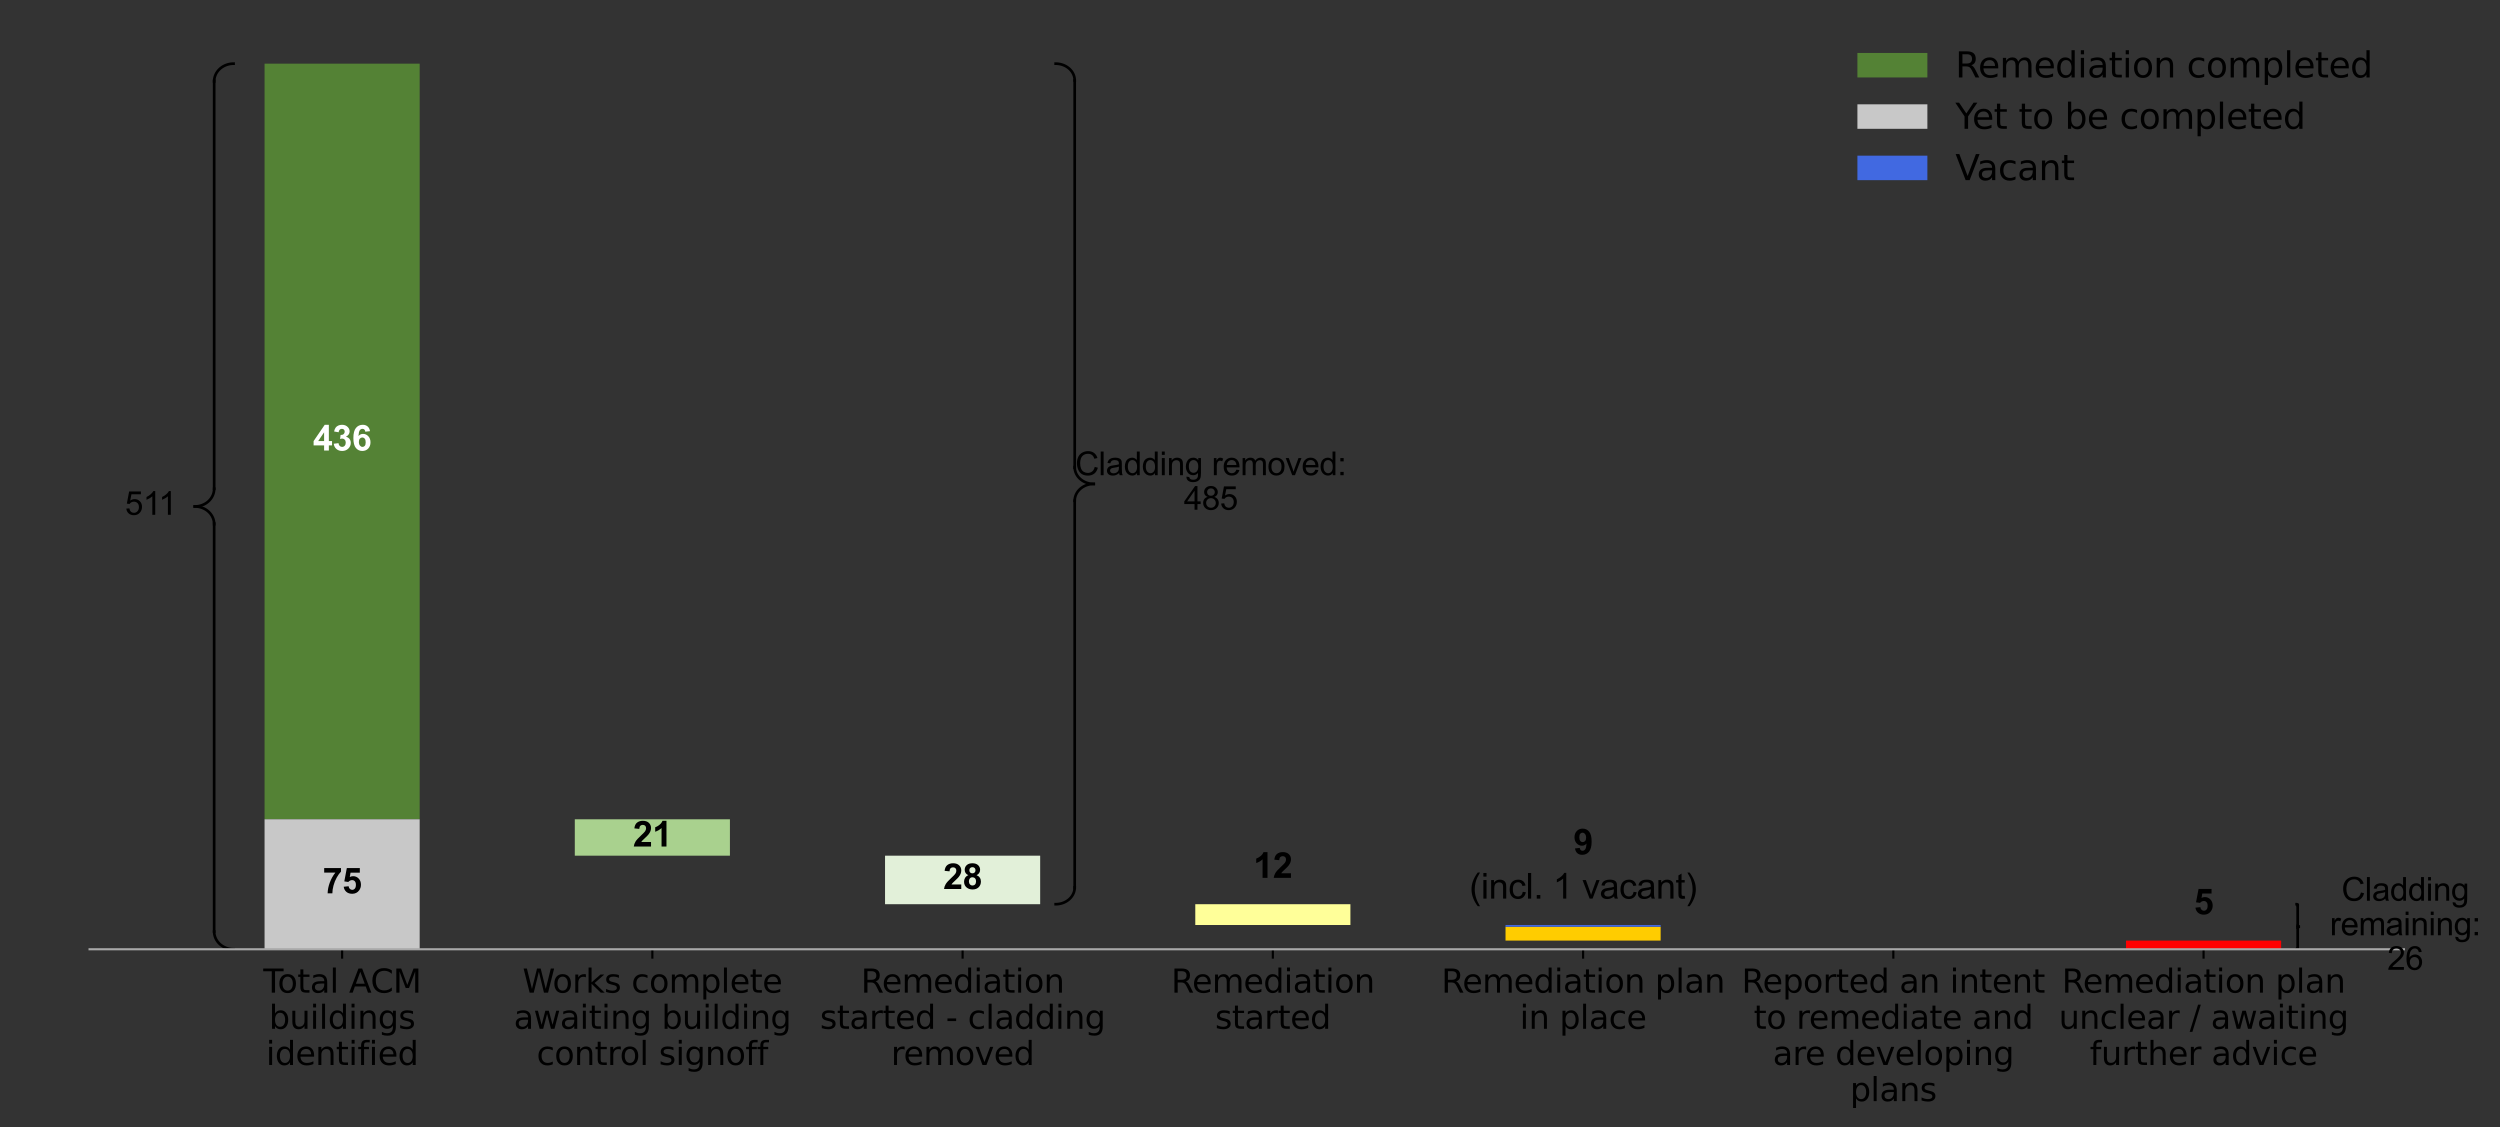 <?xml version="1.0" encoding="utf-8" standalone="no"?>
<!DOCTYPE svg PUBLIC "-//W3C//DTD SVG 1.1//EN"
  "http://www.w3.org/Graphics/SVG/1.1/DTD/svg11.dtd">
<svg xmlns:xlink="http://www.w3.org/1999/xlink" width="928.908pt" height="418.838pt" viewBox="0 0 928.908 418.838" xmlns="http://www.w3.org/2000/svg" version="1.1">
 <rect x="0" y="0" width="928.908" height="418.838" fill="#333333" stroke="none"/>
 <defs>
  <style type="text/css">*{stroke-linejoin: round; stroke-linecap: butt}</style>
 </defs>
 <g id="figure_1">
  <g id="patch_1">
   <path d="M 0 418.838 
L 928.908 418.838 
L 928.908 0 
L 0 0 
L 0 418.838 
z
" style="fill: none"/>
  </g>
  <g id="axes_1">
   <g id="patch_2">
    <path d="M 33.288 352.712 
L 893.194 352.712 
L 893.194 7.2 
L 33.288 7.2 
L 33.288 352.712 
z
" style="fill: none"/>
   </g>
   <g id="patch_3">
    <path d="M 98.3 304.416 
L 155.937 304.416 
L 155.937 23.653 
L 98.3 23.653 
z
" clip-path="url(#p00da8f5b83)" style="fill: #548235"/>
   </g>
   <g id="patch_4">
    <path d="M 98.3 352.712 
L 155.937 352.712 
L 155.937 304.416 
L 98.3 304.416 
z
" clip-path="url(#p00da8f5b83)" style="fill: #c8c8c8"/>
   </g>
   <g id="patch_5">
    <path d="M 213.575 317.939 
L 271.212 317.939 
L 271.212 304.416 
L 213.575 304.416 
z
" clip-path="url(#p00da8f5b83)" style="fill: #a9d18e"/>
   </g>
   <g id="patch_6">
    <path d="M 328.849 335.969 
L 386.487 335.969 
L 386.487 317.939 
L 328.849 317.939 
z
" clip-path="url(#p00da8f5b83)" style="fill: #e2f0d9"/>
   </g>
   <g id="patch_7">
    <path d="M 444.124 343.697 
L 501.762 343.697 
L 501.762 335.969 
L 444.124 335.969 
z
" clip-path="url(#p00da8f5b83)" style="fill: #ffff99"/>
   </g>
   <g id="patch_8">
    <path d="M 559.399 349.492 
L 617.036 349.492 
L 617.036 344.341 
L 559.399 344.341 
z
" clip-path="url(#p00da8f5b83)" style="fill: #ffcc00"/>
   </g>
   <g id="patch_9">
    <path d="M 674.674 349.492 
L 732.311 349.492 
L 732.311 349.492 
L 674.674 349.492 
z
" clip-path="url(#p00da8f5b83)" style="fill: #ff9900"/>
   </g>
   <g id="patch_10">
    <path d="M 789.949 352.712 
L 847.586 352.712 
L 847.586 349.492 
L 789.949 349.492 
z
" clip-path="url(#p00da8f5b83)" style="fill: #ff0000"/>
   </g>
   <g id="patch_11">
    <path d="M 98.3 352.712 
L 155.937 352.712 
L 155.937 352.712 
L 98.3 352.712 
z
" clip-path="url(#p00da8f5b83)" style="fill: #4169e1"/>
   </g>
   <g id="patch_12">
    <path d="M 213.575 352.712 
L 271.212 352.712 
L 271.212 352.712 
L 213.575 352.712 
z
" clip-path="url(#p00da8f5b83)" style="fill: #4169e1"/>
   </g>
   <g id="patch_13">
    <path d="M 328.849 352.712 
L 386.487 352.712 
L 386.487 352.712 
L 328.849 352.712 
z
" clip-path="url(#p00da8f5b83)" style="fill: #4169e1"/>
   </g>
   <g id="patch_14">
    <path d="M 444.124 352.712 
L 501.762 352.712 
L 501.762 352.712 
L 444.124 352.712 
z
" clip-path="url(#p00da8f5b83)" style="fill: #4169e1"/>
   </g>
   <g id="patch_15">
    <path d="M 559.399 344.341 
L 617.036 344.341 
L 617.036 343.697 
L 559.399 343.697 
z
" clip-path="url(#p00da8f5b83)" style="fill: #4169e1"/>
   </g>
   <g id="patch_16">
    <path d="M 674.674 352.712 
L 732.311 352.712 
L 732.311 352.712 
L 674.674 352.712 
z
" clip-path="url(#p00da8f5b83)" style="fill: #4169e1"/>
   </g>
   <g id="patch_17">
    <path d="M 789.949 352.712 
L 847.586 352.712 
L 847.586 352.712 
L 789.949 352.712 
z
" clip-path="url(#p00da8f5b83)" style="fill: #4169e1"/>
   </g>
   <g id="matplotlib.axis_1">
    <g id="xtick_1">
     <g id="line2d_1">
      <defs>
       <path id="mb5dc76113c" d="M 0 0 
L 0 3.5 
" style="stroke: #000000; stroke-width: 0.8"/>
      </defs>
      <g>
       <use xlink:href="#mb5dc76113c" x="127.119" y="352.712" style="stroke: #000000; stroke-width: 0.8"/>
      </g>
     </g>
     <g id="text_1">
      <!-- Total ACM -->
      <g transform="translate(97.834 368.83) scale(0.12 -0.12)">
       <defs>
        <path id="DejaVuSans-54" d="M -19 4666 
L 3928 4666 
L 3928 4134 
L 2272 4134 
L 2272 0 
L 1638 0 
L 1638 4134 
L -19 4134 
L -19 4666 
z
" transform="scale(0.016)"/>
        <path id="DejaVuSans-6f" d="M 1959 3097 
Q 1497 3097 1228 2736 
Q 959 2375 959 1747 
Q 959 1119 1226 758 
Q 1494 397 1959 397 
Q 2419 397 2687 759 
Q 2956 1122 2956 1747 
Q 2956 2369 2687 2733 
Q 2419 3097 1959 3097 
z
M 1959 3584 
Q 2709 3584 3137 3096 
Q 3566 2609 3566 1747 
Q 3566 888 3137 398 
Q 2709 -91 1959 -91 
Q 1206 -91 779 398 
Q 353 888 353 1747 
Q 353 2609 779 3096 
Q 1206 3584 1959 3584 
z
" transform="scale(0.016)"/>
        <path id="DejaVuSans-74" d="M 1172 4494 
L 1172 3500 
L 2356 3500 
L 2356 3053 
L 1172 3053 
L 1172 1153 
Q 1172 725 1289 603 
Q 1406 481 1766 481 
L 2356 481 
L 2356 0 
L 1766 0 
Q 1100 0 847 248 
Q 594 497 594 1153 
L 594 3053 
L 172 3053 
L 172 3500 
L 594 3500 
L 594 4494 
L 1172 4494 
z
" transform="scale(0.016)"/>
        <path id="DejaVuSans-61" d="M 2194 1759 
Q 1497 1759 1228 1600 
Q 959 1441 959 1056 
Q 959 750 1161 570 
Q 1363 391 1709 391 
Q 2188 391 2477 730 
Q 2766 1069 2766 1631 
L 2766 1759 
L 2194 1759 
z
M 3341 1997 
L 3341 0 
L 2766 0 
L 2766 531 
Q 2569 213 2275 61 
Q 1981 -91 1556 -91 
Q 1019 -91 701 211 
Q 384 513 384 1019 
Q 384 1609 779 1909 
Q 1175 2209 1959 2209 
L 2766 2209 
L 2766 2266 
Q 2766 2663 2505 2880 
Q 2244 3097 1772 3097 
Q 1472 3097 1187 3025 
Q 903 2953 641 2809 
L 641 3341 
Q 956 3463 1253 3523 
Q 1550 3584 1831 3584 
Q 2591 3584 2966 3190 
Q 3341 2797 3341 1997 
z
" transform="scale(0.016)"/>
        <path id="DejaVuSans-6c" d="M 603 4863 
L 1178 4863 
L 1178 0 
L 603 0 
L 603 4863 
z
" transform="scale(0.016)"/>
        <path id="DejaVuSans-20" transform="scale(0.016)"/>
        <path id="DejaVuSans-41" d="M 2188 4044 
L 1331 1722 
L 3047 1722 
L 2188 4044 
z
M 1831 4666 
L 2547 4666 
L 4325 0 
L 3669 0 
L 3244 1197 
L 1141 1197 
L 716 0 
L 50 0 
L 1831 4666 
z
" transform="scale(0.016)"/>
        <path id="DejaVuSans-43" d="M 4122 4306 
L 4122 3641 
Q 3803 3938 3442 4084 
Q 3081 4231 2675 4231 
Q 1875 4231 1450 3742 
Q 1025 3253 1025 2328 
Q 1025 1406 1450 917 
Q 1875 428 2675 428 
Q 3081 428 3442 575 
Q 3803 722 4122 1019 
L 4122 359 
Q 3791 134 3420 21 
Q 3050 -91 2638 -91 
Q 1578 -91 968 557 
Q 359 1206 359 2328 
Q 359 3453 968 4101 
Q 1578 4750 2638 4750 
Q 3056 4750 3426 4639 
Q 3797 4528 4122 4306 
z
" transform="scale(0.016)"/>
        <path id="DejaVuSans-4d" d="M 628 4666 
L 1569 4666 
L 2759 1491 
L 3956 4666 
L 4897 4666 
L 4897 0 
L 4281 0 
L 4281 4097 
L 3078 897 
L 2444 897 
L 1241 4097 
L 1241 0 
L 628 0 
L 628 4666 
z
" transform="scale(0.016)"/>
       </defs>
       <use xlink:href="#DejaVuSans-54"/>
       <use xlink:href="#DejaVuSans-6f" transform="translate(44.084 0)"/>
       <use xlink:href="#DejaVuSans-74" transform="translate(105.266 0)"/>
       <use xlink:href="#DejaVuSans-61" transform="translate(144.475 0)"/>
       <use xlink:href="#DejaVuSans-6c" transform="translate(205.754 0)"/>
       <use xlink:href="#DejaVuSans-20" transform="translate(233.537 0)"/>
       <use xlink:href="#DejaVuSans-41" transform="translate(265.324 0)"/>
       <use xlink:href="#DejaVuSans-43" transform="translate(331.982 0)"/>
       <use xlink:href="#DejaVuSans-4d" transform="translate(401.807 0)"/>
      </g>
      <!-- buildings -->
      <g transform="translate(99.96 382.267) scale(0.12 -0.12)">
       <defs>
        <path id="DejaVuSans-62" d="M 3116 1747 
Q 3116 2381 2855 2742 
Q 2594 3103 2138 3103 
Q 1681 3103 1420 2742 
Q 1159 2381 1159 1747 
Q 1159 1113 1420 752 
Q 1681 391 2138 391 
Q 2594 391 2855 752 
Q 3116 1113 3116 1747 
z
M 1159 2969 
Q 1341 3281 1617 3432 
Q 1894 3584 2278 3584 
Q 2916 3584 3314 3078 
Q 3713 2572 3713 1747 
Q 3713 922 3314 415 
Q 2916 -91 2278 -91 
Q 1894 -91 1617 61 
Q 1341 213 1159 525 
L 1159 0 
L 581 0 
L 581 4863 
L 1159 4863 
L 1159 2969 
z
" transform="scale(0.016)"/>
        <path id="DejaVuSans-75" d="M 544 1381 
L 544 3500 
L 1119 3500 
L 1119 1403 
Q 1119 906 1312 657 
Q 1506 409 1894 409 
Q 2359 409 2629 706 
Q 2900 1003 2900 1516 
L 2900 3500 
L 3475 3500 
L 3475 0 
L 2900 0 
L 2900 538 
Q 2691 219 2414 64 
Q 2138 -91 1772 -91 
Q 1169 -91 856 284 
Q 544 659 544 1381 
z
M 1991 3584 
L 1991 3584 
z
" transform="scale(0.016)"/>
        <path id="DejaVuSans-69" d="M 603 3500 
L 1178 3500 
L 1178 0 
L 603 0 
L 603 3500 
z
M 603 4863 
L 1178 4863 
L 1178 4134 
L 603 4134 
L 603 4863 
z
" transform="scale(0.016)"/>
        <path id="DejaVuSans-64" d="M 2906 2969 
L 2906 4863 
L 3481 4863 
L 3481 0 
L 2906 0 
L 2906 525 
Q 2725 213 2448 61 
Q 2172 -91 1784 -91 
Q 1150 -91 751 415 
Q 353 922 353 1747 
Q 353 2572 751 3078 
Q 1150 3584 1784 3584 
Q 2172 3584 2448 3432 
Q 2725 3281 2906 2969 
z
M 947 1747 
Q 947 1113 1208 752 
Q 1469 391 1925 391 
Q 2381 391 2643 752 
Q 2906 1113 2906 1747 
Q 2906 2381 2643 2742 
Q 2381 3103 1925 3103 
Q 1469 3103 1208 2742 
Q 947 2381 947 1747 
z
" transform="scale(0.016)"/>
        <path id="DejaVuSans-6e" d="M 3513 2113 
L 3513 0 
L 2938 0 
L 2938 2094 
Q 2938 2591 2744 2837 
Q 2550 3084 2163 3084 
Q 1697 3084 1428 2787 
Q 1159 2491 1159 1978 
L 1159 0 
L 581 0 
L 581 3500 
L 1159 3500 
L 1159 2956 
Q 1366 3272 1645 3428 
Q 1925 3584 2291 3584 
Q 2894 3584 3203 3211 
Q 3513 2838 3513 2113 
z
" transform="scale(0.016)"/>
        <path id="DejaVuSans-67" d="M 2906 1791 
Q 2906 2416 2648 2759 
Q 2391 3103 1925 3103 
Q 1463 3103 1205 2759 
Q 947 2416 947 1791 
Q 947 1169 1205 825 
Q 1463 481 1925 481 
Q 2391 481 2648 825 
Q 2906 1169 2906 1791 
z
M 3481 434 
Q 3481 -459 3084 -895 
Q 2688 -1331 1869 -1331 
Q 1566 -1331 1297 -1286 
Q 1028 -1241 775 -1147 
L 775 -588 
Q 1028 -725 1275 -790 
Q 1522 -856 1778 -856 
Q 2344 -856 2625 -561 
Q 2906 -266 2906 331 
L 2906 616 
Q 2728 306 2450 153 
Q 2172 0 1784 0 
Q 1141 0 747 490 
Q 353 981 353 1791 
Q 353 2603 747 3093 
Q 1141 3584 1784 3584 
Q 2172 3584 2450 3431 
Q 2728 3278 2906 2969 
L 2906 3500 
L 3481 3500 
L 3481 434 
z
" transform="scale(0.016)"/>
        <path id="DejaVuSans-73" d="M 2834 3397 
L 2834 2853 
Q 2591 2978 2328 3040 
Q 2066 3103 1784 3103 
Q 1356 3103 1142 2972 
Q 928 2841 928 2578 
Q 928 2378 1081 2264 
Q 1234 2150 1697 2047 
L 1894 2003 
Q 2506 1872 2764 1633 
Q 3022 1394 3022 966 
Q 3022 478 2636 193 
Q 2250 -91 1575 -91 
Q 1294 -91 989 -36 
Q 684 19 347 128 
L 347 722 
Q 666 556 975 473 
Q 1284 391 1588 391 
Q 1994 391 2212 530 
Q 2431 669 2431 922 
Q 2431 1156 2273 1281 
Q 2116 1406 1581 1522 
L 1381 1569 
Q 847 1681 609 1914 
Q 372 2147 372 2553 
Q 372 3047 722 3315 
Q 1072 3584 1716 3584 
Q 2034 3584 2315 3537 
Q 2597 3491 2834 3397 
z
" transform="scale(0.016)"/>
       </defs>
       <use xlink:href="#DejaVuSans-62"/>
       <use xlink:href="#DejaVuSans-75" transform="translate(63.477 0)"/>
       <use xlink:href="#DejaVuSans-69" transform="translate(126.855 0)"/>
       <use xlink:href="#DejaVuSans-6c" transform="translate(154.639 0)"/>
       <use xlink:href="#DejaVuSans-64" transform="translate(182.422 0)"/>
       <use xlink:href="#DejaVuSans-69" transform="translate(245.898 0)"/>
       <use xlink:href="#DejaVuSans-6e" transform="translate(273.682 0)"/>
       <use xlink:href="#DejaVuSans-67" transform="translate(337.061 0)"/>
       <use xlink:href="#DejaVuSans-73" transform="translate(400.537 0)"/>
      </g>
      <!-- identified -->
      <g transform="translate(98.849 395.705) scale(0.12 -0.12)">
       <defs>
        <path id="DejaVuSans-65" d="M 3597 1894 
L 3597 1613 
L 953 1613 
Q 991 1019 1311 708 
Q 1631 397 2203 397 
Q 2534 397 2845 478 
Q 3156 559 3463 722 
L 3463 178 
Q 3153 47 2828 -22 
Q 2503 -91 2169 -91 
Q 1331 -91 842 396 
Q 353 884 353 1716 
Q 353 2575 817 3079 
Q 1281 3584 2069 3584 
Q 2775 3584 3186 3129 
Q 3597 2675 3597 1894 
z
M 3022 2063 
Q 3016 2534 2758 2815 
Q 2500 3097 2075 3097 
Q 1594 3097 1305 2825 
Q 1016 2553 972 2059 
L 3022 2063 
z
" transform="scale(0.016)"/>
        <path id="DejaVuSans-66" d="M 2375 4863 
L 2375 4384 
L 1825 4384 
Q 1516 4384 1395 4259 
Q 1275 4134 1275 3809 
L 1275 3500 
L 2222 3500 
L 2222 3053 
L 1275 3053 
L 1275 0 
L 697 0 
L 697 3053 
L 147 3053 
L 147 3500 
L 697 3500 
L 697 3744 
Q 697 4328 969 4595 
Q 1241 4863 1831 4863 
L 2375 4863 
z
" transform="scale(0.016)"/>
       </defs>
       <use xlink:href="#DejaVuSans-69"/>
       <use xlink:href="#DejaVuSans-64" transform="translate(27.783 0)"/>
       <use xlink:href="#DejaVuSans-65" transform="translate(91.26 0)"/>
       <use xlink:href="#DejaVuSans-6e" transform="translate(152.783 0)"/>
       <use xlink:href="#DejaVuSans-74" transform="translate(216.162 0)"/>
       <use xlink:href="#DejaVuSans-69" transform="translate(255.371 0)"/>
       <use xlink:href="#DejaVuSans-66" transform="translate(283.154 0)"/>
       <use xlink:href="#DejaVuSans-69" transform="translate(318.359 0)"/>
       <use xlink:href="#DejaVuSans-65" transform="translate(346.143 0)"/>
       <use xlink:href="#DejaVuSans-64" transform="translate(407.666 0)"/>
      </g>
     </g>
    </g>
    <g id="xtick_2">
     <g id="line2d_2">
      <g>
       <use xlink:href="#mb5dc76113c" x="242.393" y="352.712" style="stroke: #000000; stroke-width: 0.8"/>
      </g>
     </g>
     <g id="text_2">
      <!-- Works complete -->
      <g transform="translate(194.142 368.83) scale(0.12 -0.12)">
       <defs>
        <path id="DejaVuSans-57" d="M 213 4666 
L 850 4666 
L 1831 722 
L 2809 4666 
L 3519 4666 
L 4500 722 
L 5478 4666 
L 6119 4666 
L 4947 0 
L 4153 0 
L 3169 4050 
L 2175 0 
L 1381 0 
L 213 4666 
z
" transform="scale(0.016)"/>
        <path id="DejaVuSans-72" d="M 2631 2963 
Q 2534 3019 2420 3045 
Q 2306 3072 2169 3072 
Q 1681 3072 1420 2755 
Q 1159 2438 1159 1844 
L 1159 0 
L 581 0 
L 581 3500 
L 1159 3500 
L 1159 2956 
Q 1341 3275 1631 3429 
Q 1922 3584 2338 3584 
Q 2397 3584 2469 3576 
Q 2541 3569 2628 3553 
L 2631 2963 
z
" transform="scale(0.016)"/>
        <path id="DejaVuSans-6b" d="M 581 4863 
L 1159 4863 
L 1159 1991 
L 2875 3500 
L 3609 3500 
L 1753 1863 
L 3688 0 
L 2938 0 
L 1159 1709 
L 1159 0 
L 581 0 
L 581 4863 
z
" transform="scale(0.016)"/>
        <path id="DejaVuSans-63" d="M 3122 3366 
L 3122 2828 
Q 2878 2963 2633 3030 
Q 2388 3097 2138 3097 
Q 1578 3097 1268 2742 
Q 959 2388 959 1747 
Q 959 1106 1268 751 
Q 1578 397 2138 397 
Q 2388 397 2633 464 
Q 2878 531 3122 666 
L 3122 134 
Q 2881 22 2623 -34 
Q 2366 -91 2075 -91 
Q 1284 -91 818 406 
Q 353 903 353 1747 
Q 353 2603 823 3093 
Q 1294 3584 2113 3584 
Q 2378 3584 2631 3529 
Q 2884 3475 3122 3366 
z
" transform="scale(0.016)"/>
        <path id="DejaVuSans-6d" d="M 3328 2828 
Q 3544 3216 3844 3400 
Q 4144 3584 4550 3584 
Q 5097 3584 5394 3201 
Q 5691 2819 5691 2113 
L 5691 0 
L 5113 0 
L 5113 2094 
Q 5113 2597 4934 2840 
Q 4756 3084 4391 3084 
Q 3944 3084 3684 2787 
Q 3425 2491 3425 1978 
L 3425 0 
L 2847 0 
L 2847 2094 
Q 2847 2600 2669 2842 
Q 2491 3084 2119 3084 
Q 1678 3084 1418 2786 
Q 1159 2488 1159 1978 
L 1159 0 
L 581 0 
L 581 3500 
L 1159 3500 
L 1159 2956 
Q 1356 3278 1631 3431 
Q 1906 3584 2284 3584 
Q 2666 3584 2933 3390 
Q 3200 3197 3328 2828 
z
" transform="scale(0.016)"/>
        <path id="DejaVuSans-70" d="M 1159 525 
L 1159 -1331 
L 581 -1331 
L 581 3500 
L 1159 3500 
L 1159 2969 
Q 1341 3281 1617 3432 
Q 1894 3584 2278 3584 
Q 2916 3584 3314 3078 
Q 3713 2572 3713 1747 
Q 3713 922 3314 415 
Q 2916 -91 2278 -91 
Q 1894 -91 1617 61 
Q 1341 213 1159 525 
z
M 3116 1747 
Q 3116 2381 2855 2742 
Q 2594 3103 2138 3103 
Q 1681 3103 1420 2742 
Q 1159 2381 1159 1747 
Q 1159 1113 1420 752 
Q 1681 391 2138 391 
Q 2594 391 2855 752 
Q 3116 1113 3116 1747 
z
" transform="scale(0.016)"/>
       </defs>
       <use xlink:href="#DejaVuSans-57"/>
       <use xlink:href="#DejaVuSans-6f" transform="translate(93.002 0)"/>
       <use xlink:href="#DejaVuSans-72" transform="translate(154.184 0)"/>
       <use xlink:href="#DejaVuSans-6b" transform="translate(195.297 0)"/>
       <use xlink:href="#DejaVuSans-73" transform="translate(253.207 0)"/>
       <use xlink:href="#DejaVuSans-20" transform="translate(305.307 0)"/>
       <use xlink:href="#DejaVuSans-63" transform="translate(337.094 0)"/>
       <use xlink:href="#DejaVuSans-6f" transform="translate(392.074 0)"/>
       <use xlink:href="#DejaVuSans-6d" transform="translate(453.256 0)"/>
       <use xlink:href="#DejaVuSans-70" transform="translate(550.668 0)"/>
       <use xlink:href="#DejaVuSans-6c" transform="translate(614.145 0)"/>
       <use xlink:href="#DejaVuSans-65" transform="translate(641.928 0)"/>
       <use xlink:href="#DejaVuSans-74" transform="translate(703.451 0)"/>
       <use xlink:href="#DejaVuSans-65" transform="translate(742.66 0)"/>
      </g>
      <!-- awaiting building -->
      <g transform="translate(190.896 382.267) scale(0.12 -0.12)">
       <defs>
        <path id="DejaVuSans-77" d="M 269 3500 
L 844 3500 
L 1563 769 
L 2278 3500 
L 2956 3500 
L 3675 769 
L 4391 3500 
L 4966 3500 
L 4050 0 
L 3372 0 
L 2619 2869 
L 1863 0 
L 1184 0 
L 269 3500 
z
" transform="scale(0.016)"/>
       </defs>
       <use xlink:href="#DejaVuSans-61"/>
       <use xlink:href="#DejaVuSans-77" transform="translate(61.279 0)"/>
       <use xlink:href="#DejaVuSans-61" transform="translate(143.066 0)"/>
       <use xlink:href="#DejaVuSans-69" transform="translate(204.346 0)"/>
       <use xlink:href="#DejaVuSans-74" transform="translate(232.129 0)"/>
       <use xlink:href="#DejaVuSans-69" transform="translate(271.338 0)"/>
       <use xlink:href="#DejaVuSans-6e" transform="translate(299.121 0)"/>
       <use xlink:href="#DejaVuSans-67" transform="translate(362.5 0)"/>
       <use xlink:href="#DejaVuSans-20" transform="translate(425.977 0)"/>
       <use xlink:href="#DejaVuSans-62" transform="translate(457.764 0)"/>
       <use xlink:href="#DejaVuSans-75" transform="translate(521.24 0)"/>
       <use xlink:href="#DejaVuSans-69" transform="translate(584.619 0)"/>
       <use xlink:href="#DejaVuSans-6c" transform="translate(612.402 0)"/>
       <use xlink:href="#DejaVuSans-64" transform="translate(640.186 0)"/>
       <use xlink:href="#DejaVuSans-69" transform="translate(703.662 0)"/>
       <use xlink:href="#DejaVuSans-6e" transform="translate(731.445 0)"/>
       <use xlink:href="#DejaVuSans-67" transform="translate(794.824 0)"/>
      </g>
      <!-- control signoff -->
      <g transform="translate(199.392 395.705) scale(0.12 -0.12)">
       <use xlink:href="#DejaVuSans-63"/>
       <use xlink:href="#DejaVuSans-6f" transform="translate(54.98 0)"/>
       <use xlink:href="#DejaVuSans-6e" transform="translate(116.162 0)"/>
       <use xlink:href="#DejaVuSans-74" transform="translate(179.541 0)"/>
       <use xlink:href="#DejaVuSans-72" transform="translate(218.75 0)"/>
       <use xlink:href="#DejaVuSans-6f" transform="translate(257.613 0)"/>
       <use xlink:href="#DejaVuSans-6c" transform="translate(318.795 0)"/>
       <use xlink:href="#DejaVuSans-20" transform="translate(346.578 0)"/>
       <use xlink:href="#DejaVuSans-73" transform="translate(378.365 0)"/>
       <use xlink:href="#DejaVuSans-69" transform="translate(430.465 0)"/>
       <use xlink:href="#DejaVuSans-67" transform="translate(458.248 0)"/>
       <use xlink:href="#DejaVuSans-6e" transform="translate(521.725 0)"/>
       <use xlink:href="#DejaVuSans-6f" transform="translate(585.104 0)"/>
       <use xlink:href="#DejaVuSans-66" transform="translate(646.285 0)"/>
       <use xlink:href="#DejaVuSans-66" transform="translate(681.49 0)"/>
      </g>
     </g>
    </g>
    <g id="xtick_3">
     <g id="line2d_3">
      <g>
       <use xlink:href="#mb5dc76113c" x="357.668" y="352.712" style="stroke: #000000; stroke-width: 0.8"/>
      </g>
     </g>
     <g id="text_3">
      <!-- Remediation -->
      <g transform="translate(319.895 368.83) scale(0.12 -0.12)">
       <defs>
        <path id="DejaVuSans-52" d="M 2841 2188 
Q 3044 2119 3236 1894 
Q 3428 1669 3622 1275 
L 4263 0 
L 3584 0 
L 2988 1197 
Q 2756 1666 2539 1819 
Q 2322 1972 1947 1972 
L 1259 1972 
L 1259 0 
L 628 0 
L 628 4666 
L 2053 4666 
Q 2853 4666 3247 4331 
Q 3641 3997 3641 3322 
Q 3641 2881 3436 2590 
Q 3231 2300 2841 2188 
z
M 1259 4147 
L 1259 2491 
L 2053 2491 
Q 2509 2491 2742 2702 
Q 2975 2913 2975 3322 
Q 2975 3731 2742 3939 
Q 2509 4147 2053 4147 
L 1259 4147 
z
" transform="scale(0.016)"/>
       </defs>
       <use xlink:href="#DejaVuSans-52"/>
       <use xlink:href="#DejaVuSans-65" transform="translate(64.982 0)"/>
       <use xlink:href="#DejaVuSans-6d" transform="translate(126.506 0)"/>
       <use xlink:href="#DejaVuSans-65" transform="translate(223.918 0)"/>
       <use xlink:href="#DejaVuSans-64" transform="translate(285.441 0)"/>
       <use xlink:href="#DejaVuSans-69" transform="translate(348.918 0)"/>
       <use xlink:href="#DejaVuSans-61" transform="translate(376.701 0)"/>
       <use xlink:href="#DejaVuSans-74" transform="translate(437.98 0)"/>
       <use xlink:href="#DejaVuSans-69" transform="translate(477.189 0)"/>
       <use xlink:href="#DejaVuSans-6f" transform="translate(504.973 0)"/>
       <use xlink:href="#DejaVuSans-6e" transform="translate(566.154 0)"/>
      </g>
      <!-- started - cladding -->
      <g transform="translate(304.676 382.267) scale(0.12 -0.12)">
       <defs>
        <path id="DejaVuSans-2d" d="M 313 2009 
L 1997 2009 
L 1997 1497 
L 313 1497 
L 313 2009 
z
" transform="scale(0.016)"/>
       </defs>
       <use xlink:href="#DejaVuSans-73"/>
       <use xlink:href="#DejaVuSans-74" transform="translate(52.1 0)"/>
       <use xlink:href="#DejaVuSans-61" transform="translate(91.309 0)"/>
       <use xlink:href="#DejaVuSans-72" transform="translate(152.588 0)"/>
       <use xlink:href="#DejaVuSans-74" transform="translate(193.701 0)"/>
       <use xlink:href="#DejaVuSans-65" transform="translate(232.91 0)"/>
       <use xlink:href="#DejaVuSans-64" transform="translate(294.434 0)"/>
       <use xlink:href="#DejaVuSans-20" transform="translate(357.91 0)"/>
       <use xlink:href="#DejaVuSans-2d" transform="translate(389.697 0)"/>
       <use xlink:href="#DejaVuSans-20" transform="translate(425.781 0)"/>
       <use xlink:href="#DejaVuSans-63" transform="translate(457.568 0)"/>
       <use xlink:href="#DejaVuSans-6c" transform="translate(512.549 0)"/>
       <use xlink:href="#DejaVuSans-61" transform="translate(540.332 0)"/>
       <use xlink:href="#DejaVuSans-64" transform="translate(601.611 0)"/>
       <use xlink:href="#DejaVuSans-64" transform="translate(665.088 0)"/>
       <use xlink:href="#DejaVuSans-69" transform="translate(728.564 0)"/>
       <use xlink:href="#DejaVuSans-6e" transform="translate(756.348 0)"/>
       <use xlink:href="#DejaVuSans-67" transform="translate(819.727 0)"/>
      </g>
      <!-- removed -->
      <g transform="translate(331.077 395.705) scale(0.12 -0.12)">
       <defs>
        <path id="DejaVuSans-76" d="M 191 3500 
L 800 3500 
L 1894 563 
L 2988 3500 
L 3597 3500 
L 2284 0 
L 1503 0 
L 191 3500 
z
" transform="scale(0.016)"/>
       </defs>
       <use xlink:href="#DejaVuSans-72"/>
       <use xlink:href="#DejaVuSans-65" transform="translate(38.863 0)"/>
       <use xlink:href="#DejaVuSans-6d" transform="translate(100.387 0)"/>
       <use xlink:href="#DejaVuSans-6f" transform="translate(197.799 0)"/>
       <use xlink:href="#DejaVuSans-76" transform="translate(258.98 0)"/>
       <use xlink:href="#DejaVuSans-65" transform="translate(318.16 0)"/>
       <use xlink:href="#DejaVuSans-64" transform="translate(379.684 0)"/>
      </g>
     </g>
    </g>
    <g id="xtick_4">
     <g id="line2d_4">
      <g>
       <use xlink:href="#mb5dc76113c" x="472.943" y="352.712" style="stroke: #000000; stroke-width: 0.8"/>
      </g>
     </g>
     <g id="text_4">
      <!-- Remediation -->
      <g transform="translate(435.17 368.83) scale(0.12 -0.12)">
       <use xlink:href="#DejaVuSans-52"/>
       <use xlink:href="#DejaVuSans-65" transform="translate(64.982 0)"/>
       <use xlink:href="#DejaVuSans-6d" transform="translate(126.506 0)"/>
       <use xlink:href="#DejaVuSans-65" transform="translate(223.918 0)"/>
       <use xlink:href="#DejaVuSans-64" transform="translate(285.441 0)"/>
       <use xlink:href="#DejaVuSans-69" transform="translate(348.918 0)"/>
       <use xlink:href="#DejaVuSans-61" transform="translate(376.701 0)"/>
       <use xlink:href="#DejaVuSans-74" transform="translate(437.98 0)"/>
       <use xlink:href="#DejaVuSans-69" transform="translate(477.189 0)"/>
       <use xlink:href="#DejaVuSans-6f" transform="translate(504.973 0)"/>
       <use xlink:href="#DejaVuSans-6e" transform="translate(566.154 0)"/>
      </g>
      <!-- started -->
      <g transform="translate(451.469 382.267) scale(0.12 -0.12)">
       <use xlink:href="#DejaVuSans-73"/>
       <use xlink:href="#DejaVuSans-74" transform="translate(52.1 0)"/>
       <use xlink:href="#DejaVuSans-61" transform="translate(91.309 0)"/>
       <use xlink:href="#DejaVuSans-72" transform="translate(152.588 0)"/>
       <use xlink:href="#DejaVuSans-74" transform="translate(193.701 0)"/>
       <use xlink:href="#DejaVuSans-65" transform="translate(232.91 0)"/>
       <use xlink:href="#DejaVuSans-64" transform="translate(294.434 0)"/>
      </g>
     </g>
    </g>
    <g id="xtick_5">
     <g id="line2d_5">
      <g>
       <use xlink:href="#mb5dc76113c" x="588.218" y="352.712" style="stroke: #000000; stroke-width: 0.8"/>
      </g>
     </g>
     <g id="text_5">
      <!-- Remediation plan -->
      <g transform="translate(535.583 368.83) scale(0.12 -0.12)">
       <use xlink:href="#DejaVuSans-52"/>
       <use xlink:href="#DejaVuSans-65" transform="translate(64.982 0)"/>
       <use xlink:href="#DejaVuSans-6d" transform="translate(126.506 0)"/>
       <use xlink:href="#DejaVuSans-65" transform="translate(223.918 0)"/>
       <use xlink:href="#DejaVuSans-64" transform="translate(285.441 0)"/>
       <use xlink:href="#DejaVuSans-69" transform="translate(348.918 0)"/>
       <use xlink:href="#DejaVuSans-61" transform="translate(376.701 0)"/>
       <use xlink:href="#DejaVuSans-74" transform="translate(437.98 0)"/>
       <use xlink:href="#DejaVuSans-69" transform="translate(477.189 0)"/>
       <use xlink:href="#DejaVuSans-6f" transform="translate(504.973 0)"/>
       <use xlink:href="#DejaVuSans-6e" transform="translate(566.154 0)"/>
       <use xlink:href="#DejaVuSans-20" transform="translate(629.533 0)"/>
       <use xlink:href="#DejaVuSans-70" transform="translate(661.32 0)"/>
       <use xlink:href="#DejaVuSans-6c" transform="translate(724.797 0)"/>
       <use xlink:href="#DejaVuSans-61" transform="translate(752.58 0)"/>
       <use xlink:href="#DejaVuSans-6e" transform="translate(813.859 0)"/>
      </g>
      <!-- in place -->
      <g transform="translate(564.698 382.267) scale(0.12 -0.12)">
       <use xlink:href="#DejaVuSans-69"/>
       <use xlink:href="#DejaVuSans-6e" transform="translate(27.783 0)"/>
       <use xlink:href="#DejaVuSans-20" transform="translate(91.162 0)"/>
       <use xlink:href="#DejaVuSans-70" transform="translate(122.949 0)"/>
       <use xlink:href="#DejaVuSans-6c" transform="translate(186.426 0)"/>
       <use xlink:href="#DejaVuSans-61" transform="translate(214.209 0)"/>
       <use xlink:href="#DejaVuSans-63" transform="translate(275.488 0)"/>
       <use xlink:href="#DejaVuSans-65" transform="translate(330.469 0)"/>
      </g>
     </g>
    </g>
    <g id="xtick_6">
     <g id="line2d_6">
      <g>
       <use xlink:href="#mb5dc76113c" x="703.493" y="352.712" style="stroke: #000000; stroke-width: 0.8"/>
      </g>
     </g>
     <g id="text_6">
      <!-- Reported an intent -->
      <g transform="translate(647.14 368.83) scale(0.12 -0.12)">
       <use xlink:href="#DejaVuSans-52"/>
       <use xlink:href="#DejaVuSans-65" transform="translate(64.982 0)"/>
       <use xlink:href="#DejaVuSans-70" transform="translate(126.506 0)"/>
       <use xlink:href="#DejaVuSans-6f" transform="translate(189.982 0)"/>
       <use xlink:href="#DejaVuSans-72" transform="translate(251.164 0)"/>
       <use xlink:href="#DejaVuSans-74" transform="translate(292.277 0)"/>
       <use xlink:href="#DejaVuSans-65" transform="translate(331.486 0)"/>
       <use xlink:href="#DejaVuSans-64" transform="translate(393.01 0)"/>
       <use xlink:href="#DejaVuSans-20" transform="translate(456.486 0)"/>
       <use xlink:href="#DejaVuSans-61" transform="translate(488.273 0)"/>
       <use xlink:href="#DejaVuSans-6e" transform="translate(549.553 0)"/>
       <use xlink:href="#DejaVuSans-20" transform="translate(612.932 0)"/>
       <use xlink:href="#DejaVuSans-69" transform="translate(644.719 0)"/>
       <use xlink:href="#DejaVuSans-6e" transform="translate(672.502 0)"/>
       <use xlink:href="#DejaVuSans-74" transform="translate(735.881 0)"/>
       <use xlink:href="#DejaVuSans-65" transform="translate(775.09 0)"/>
       <use xlink:href="#DejaVuSans-6e" transform="translate(836.613 0)"/>
       <use xlink:href="#DejaVuSans-74" transform="translate(899.992 0)"/>
      </g>
      <!-- to remediate and -->
      <g transform="translate(651.61 382.267) scale(0.12 -0.12)">
       <use xlink:href="#DejaVuSans-74"/>
       <use xlink:href="#DejaVuSans-6f" transform="translate(39.209 0)"/>
       <use xlink:href="#DejaVuSans-20" transform="translate(100.391 0)"/>
       <use xlink:href="#DejaVuSans-72" transform="translate(132.178 0)"/>
       <use xlink:href="#DejaVuSans-65" transform="translate(171.041 0)"/>
       <use xlink:href="#DejaVuSans-6d" transform="translate(232.564 0)"/>
       <use xlink:href="#DejaVuSans-65" transform="translate(329.977 0)"/>
       <use xlink:href="#DejaVuSans-64" transform="translate(391.5 0)"/>
       <use xlink:href="#DejaVuSans-69" transform="translate(454.977 0)"/>
       <use xlink:href="#DejaVuSans-61" transform="translate(482.76 0)"/>
       <use xlink:href="#DejaVuSans-74" transform="translate(544.039 0)"/>
       <use xlink:href="#DejaVuSans-65" transform="translate(583.248 0)"/>
       <use xlink:href="#DejaVuSans-20" transform="translate(644.771 0)"/>
       <use xlink:href="#DejaVuSans-61" transform="translate(676.559 0)"/>
       <use xlink:href="#DejaVuSans-6e" transform="translate(737.838 0)"/>
       <use xlink:href="#DejaVuSans-64" transform="translate(801.217 0)"/>
      </g>
      <!-- are developing -->
      <g transform="translate(658.716 395.705) scale(0.12 -0.12)">
       <use xlink:href="#DejaVuSans-61"/>
       <use xlink:href="#DejaVuSans-72" transform="translate(61.279 0)"/>
       <use xlink:href="#DejaVuSans-65" transform="translate(100.143 0)"/>
       <use xlink:href="#DejaVuSans-20" transform="translate(161.666 0)"/>
       <use xlink:href="#DejaVuSans-64" transform="translate(193.453 0)"/>
       <use xlink:href="#DejaVuSans-65" transform="translate(256.93 0)"/>
       <use xlink:href="#DejaVuSans-76" transform="translate(318.453 0)"/>
       <use xlink:href="#DejaVuSans-65" transform="translate(377.633 0)"/>
       <use xlink:href="#DejaVuSans-6c" transform="translate(439.156 0)"/>
       <use xlink:href="#DejaVuSans-6f" transform="translate(466.939 0)"/>
       <use xlink:href="#DejaVuSans-70" transform="translate(528.121 0)"/>
       <use xlink:href="#DejaVuSans-69" transform="translate(591.598 0)"/>
       <use xlink:href="#DejaVuSans-6e" transform="translate(619.381 0)"/>
       <use xlink:href="#DejaVuSans-67" transform="translate(682.76 0)"/>
      </g>
      <!-- plans -->
      <g transform="translate(687.412 409.142) scale(0.12 -0.12)">
       <use xlink:href="#DejaVuSans-70"/>
       <use xlink:href="#DejaVuSans-6c" transform="translate(63.477 0)"/>
       <use xlink:href="#DejaVuSans-61" transform="translate(91.26 0)"/>
       <use xlink:href="#DejaVuSans-6e" transform="translate(152.539 0)"/>
       <use xlink:href="#DejaVuSans-73" transform="translate(215.918 0)"/>
      </g>
     </g>
    </g>
    <g id="xtick_7">
     <g id="line2d_7">
      <g>
       <use xlink:href="#mb5dc76113c" x="818.767" y="352.712" style="stroke: #000000; stroke-width: 0.8"/>
      </g>
     </g>
     <g id="text_7">
      <!-- Remediation plan -->
      <g transform="translate(766.132 368.83) scale(0.12 -0.12)">
       <use xlink:href="#DejaVuSans-52"/>
       <use xlink:href="#DejaVuSans-65" transform="translate(64.982 0)"/>
       <use xlink:href="#DejaVuSans-6d" transform="translate(126.506 0)"/>
       <use xlink:href="#DejaVuSans-65" transform="translate(223.918 0)"/>
       <use xlink:href="#DejaVuSans-64" transform="translate(285.441 0)"/>
       <use xlink:href="#DejaVuSans-69" transform="translate(348.918 0)"/>
       <use xlink:href="#DejaVuSans-61" transform="translate(376.701 0)"/>
       <use xlink:href="#DejaVuSans-74" transform="translate(437.98 0)"/>
       <use xlink:href="#DejaVuSans-69" transform="translate(477.189 0)"/>
       <use xlink:href="#DejaVuSans-6f" transform="translate(504.973 0)"/>
       <use xlink:href="#DejaVuSans-6e" transform="translate(566.154 0)"/>
       <use xlink:href="#DejaVuSans-20" transform="translate(629.533 0)"/>
       <use xlink:href="#DejaVuSans-70" transform="translate(661.32 0)"/>
       <use xlink:href="#DejaVuSans-6c" transform="translate(724.797 0)"/>
       <use xlink:href="#DejaVuSans-61" transform="translate(752.58 0)"/>
       <use xlink:href="#DejaVuSans-6e" transform="translate(813.859 0)"/>
      </g>
      <!-- unclear / awaiting -->
      <g transform="translate(764.968 382.267) scale(0.12 -0.12)">
       <defs>
        <path id="DejaVuSans-2f" d="M 1625 4666 
L 2156 4666 
L 531 -594 
L 0 -594 
L 1625 4666 
z
" transform="scale(0.016)"/>
       </defs>
       <use xlink:href="#DejaVuSans-75"/>
       <use xlink:href="#DejaVuSans-6e" transform="translate(63.379 0)"/>
       <use xlink:href="#DejaVuSans-63" transform="translate(126.758 0)"/>
       <use xlink:href="#DejaVuSans-6c" transform="translate(181.738 0)"/>
       <use xlink:href="#DejaVuSans-65" transform="translate(209.521 0)"/>
       <use xlink:href="#DejaVuSans-61" transform="translate(271.045 0)"/>
       <use xlink:href="#DejaVuSans-72" transform="translate(332.324 0)"/>
       <use xlink:href="#DejaVuSans-20" transform="translate(373.438 0)"/>
       <use xlink:href="#DejaVuSans-2f" transform="translate(405.225 0)"/>
       <use xlink:href="#DejaVuSans-20" transform="translate(438.916 0)"/>
       <use xlink:href="#DejaVuSans-61" transform="translate(470.703 0)"/>
       <use xlink:href="#DejaVuSans-77" transform="translate(531.982 0)"/>
       <use xlink:href="#DejaVuSans-61" transform="translate(613.77 0)"/>
       <use xlink:href="#DejaVuSans-69" transform="translate(675.049 0)"/>
       <use xlink:href="#DejaVuSans-74" transform="translate(702.832 0)"/>
       <use xlink:href="#DejaVuSans-69" transform="translate(742.041 0)"/>
       <use xlink:href="#DejaVuSans-6e" transform="translate(769.824 0)"/>
       <use xlink:href="#DejaVuSans-67" transform="translate(833.203 0)"/>
      </g>
      <!-- further advice -->
      <g transform="translate(776.471 395.705) scale(0.12 -0.12)">
       <defs>
        <path id="DejaVuSans-68" d="M 3513 2113 
L 3513 0 
L 2938 0 
L 2938 2094 
Q 2938 2591 2744 2837 
Q 2550 3084 2163 3084 
Q 1697 3084 1428 2787 
Q 1159 2491 1159 1978 
L 1159 0 
L 581 0 
L 581 4863 
L 1159 4863 
L 1159 2956 
Q 1366 3272 1645 3428 
Q 1925 3584 2291 3584 
Q 2894 3584 3203 3211 
Q 3513 2838 3513 2113 
z
" transform="scale(0.016)"/>
       </defs>
       <use xlink:href="#DejaVuSans-66"/>
       <use xlink:href="#DejaVuSans-75" transform="translate(35.205 0)"/>
       <use xlink:href="#DejaVuSans-72" transform="translate(98.584 0)"/>
       <use xlink:href="#DejaVuSans-74" transform="translate(139.697 0)"/>
       <use xlink:href="#DejaVuSans-68" transform="translate(178.906 0)"/>
       <use xlink:href="#DejaVuSans-65" transform="translate(242.285 0)"/>
       <use xlink:href="#DejaVuSans-72" transform="translate(303.809 0)"/>
       <use xlink:href="#DejaVuSans-20" transform="translate(344.922 0)"/>
       <use xlink:href="#DejaVuSans-61" transform="translate(376.709 0)"/>
       <use xlink:href="#DejaVuSans-64" transform="translate(437.988 0)"/>
       <use xlink:href="#DejaVuSans-76" transform="translate(501.465 0)"/>
       <use xlink:href="#DejaVuSans-69" transform="translate(560.645 0)"/>
       <use xlink:href="#DejaVuSans-63" transform="translate(588.428 0)"/>
       <use xlink:href="#DejaVuSans-65" transform="translate(643.408 0)"/>
      </g>
     </g>
    </g>
   </g>
   <g id="matplotlib.axis_2">
    <g id="ytick_1">
     <g id="line2d_8">
      <defs>
       <path id="m44abff310a" d="M 0 0 
L -3.5 0 
" style="stroke: #000000; stroke-opacity: 0; stroke-width: 0.8"/>
      </defs>
      <g>
       <use xlink:href="#m44abff310a" x="33.288" y="352.712" style="fill-opacity: 0; stroke: #000000; stroke-opacity: 0; stroke-width: 0.8"/>
      </g>
     </g>
     <g id="text_8">
      <!-- 0 -->
      <g style="opacity: 0" transform="translate(19.925 356.511) scale(0.1 -0.1)">
       <defs>
        <path id="DejaVuSans-30" d="M 2034 4250 
Q 1547 4250 1301 3770 
Q 1056 3291 1056 2328 
Q 1056 1369 1301 889 
Q 1547 409 2034 409 
Q 2525 409 2770 889 
Q 3016 1369 3016 2328 
Q 3016 3291 2770 3770 
Q 2525 4250 2034 4250 
z
M 2034 4750 
Q 2819 4750 3233 4129 
Q 3647 3509 3647 2328 
Q 3647 1150 3233 529 
Q 2819 -91 2034 -91 
Q 1250 -91 836 529 
Q 422 1150 422 2328 
Q 422 3509 836 4129 
Q 1250 4750 2034 4750 
z
" transform="scale(0.016)"/>
       </defs>
       <use xlink:href="#DejaVuSans-30"/>
      </g>
     </g>
    </g>
    <g id="ytick_2">
     <g id="line2d_9">
      <g>
       <use xlink:href="#m44abff310a" x="33.288" y="288.317" style="fill-opacity: 0; stroke: #000000; stroke-opacity: 0; stroke-width: 0.8"/>
      </g>
     </g>
     <g id="text_9">
      <!-- 100 -->
      <g style="opacity: 0" transform="translate(7.2 292.116) scale(0.1 -0.1)">
       <defs>
        <path id="DejaVuSans-31" d="M 794 531 
L 1825 531 
L 1825 4091 
L 703 3866 
L 703 4441 
L 1819 4666 
L 2450 4666 
L 2450 531 
L 3481 531 
L 3481 0 
L 794 0 
L 794 531 
z
" transform="scale(0.016)"/>
       </defs>
       <use xlink:href="#DejaVuSans-31"/>
       <use xlink:href="#DejaVuSans-30" transform="translate(63.623 0)"/>
       <use xlink:href="#DejaVuSans-30" transform="translate(127.246 0)"/>
      </g>
     </g>
    </g>
    <g id="ytick_3">
     <g id="line2d_10">
      <g>
       <use xlink:href="#m44abff310a" x="33.288" y="223.922" style="fill-opacity: 0; stroke: #000000; stroke-opacity: 0; stroke-width: 0.8"/>
      </g>
     </g>
     <g id="text_10">
      <!-- 200 -->
      <g style="opacity: 0" transform="translate(7.2 227.721) scale(0.1 -0.1)">
       <defs>
        <path id="DejaVuSans-32" d="M 1228 531 
L 3431 531 
L 3431 0 
L 469 0 
L 469 531 
Q 828 903 1448 1529 
Q 2069 2156 2228 2338 
Q 2531 2678 2651 2914 
Q 2772 3150 2772 3378 
Q 2772 3750 2511 3984 
Q 2250 4219 1831 4219 
Q 1534 4219 1204 4116 
Q 875 4013 500 3803 
L 500 4441 
Q 881 4594 1212 4672 
Q 1544 4750 1819 4750 
Q 2544 4750 2975 4387 
Q 3406 4025 3406 3419 
Q 3406 3131 3298 2873 
Q 3191 2616 2906 2266 
Q 2828 2175 2409 1742 
Q 1991 1309 1228 531 
z
" transform="scale(0.016)"/>
       </defs>
       <use xlink:href="#DejaVuSans-32"/>
       <use xlink:href="#DejaVuSans-30" transform="translate(63.623 0)"/>
       <use xlink:href="#DejaVuSans-30" transform="translate(127.246 0)"/>
      </g>
     </g>
    </g>
    <g id="ytick_4">
     <g id="line2d_11">
      <g>
       <use xlink:href="#m44abff310a" x="33.288" y="159.527" style="fill-opacity: 0; stroke: #000000; stroke-opacity: 0; stroke-width: 0.8"/>
      </g>
     </g>
     <g id="text_11">
      <!-- 300 -->
      <g style="opacity: 0" transform="translate(7.2 163.326) scale(0.1 -0.1)">
       <defs>
        <path id="DejaVuSans-33" d="M 2597 2516 
Q 3050 2419 3304 2112 
Q 3559 1806 3559 1356 
Q 3559 666 3084 287 
Q 2609 -91 1734 -91 
Q 1441 -91 1130 -33 
Q 819 25 488 141 
L 488 750 
Q 750 597 1062 519 
Q 1375 441 1716 441 
Q 2309 441 2620 675 
Q 2931 909 2931 1356 
Q 2931 1769 2642 2001 
Q 2353 2234 1838 2234 
L 1294 2234 
L 1294 2753 
L 1863 2753 
Q 2328 2753 2575 2939 
Q 2822 3125 2822 3475 
Q 2822 3834 2567 4026 
Q 2313 4219 1838 4219 
Q 1578 4219 1281 4162 
Q 984 4106 628 3988 
L 628 4550 
Q 988 4650 1302 4700 
Q 1616 4750 1894 4750 
Q 2613 4750 3031 4423 
Q 3450 4097 3450 3541 
Q 3450 3153 3228 2886 
Q 3006 2619 2597 2516 
z
" transform="scale(0.016)"/>
       </defs>
       <use xlink:href="#DejaVuSans-33"/>
       <use xlink:href="#DejaVuSans-30" transform="translate(63.623 0)"/>
       <use xlink:href="#DejaVuSans-30" transform="translate(127.246 0)"/>
      </g>
     </g>
    </g>
    <g id="ytick_5">
     <g id="line2d_12">
      <g>
       <use xlink:href="#m44abff310a" x="33.288" y="95.132" style="fill-opacity: 0; stroke: #000000; stroke-opacity: 0; stroke-width: 0.8"/>
      </g>
     </g>
     <g id="text_12">
      <!-- 400 -->
      <g style="opacity: 0" transform="translate(7.2 98.931) scale(0.1 -0.1)">
       <defs>
        <path id="DejaVuSans-34" d="M 2419 4116 
L 825 1625 
L 2419 1625 
L 2419 4116 
z
M 2253 4666 
L 3047 4666 
L 3047 1625 
L 3713 1625 
L 3713 1100 
L 3047 1100 
L 3047 0 
L 2419 0 
L 2419 1100 
L 313 1100 
L 313 1709 
L 2253 4666 
z
" transform="scale(0.016)"/>
       </defs>
       <use xlink:href="#DejaVuSans-34"/>
       <use xlink:href="#DejaVuSans-30" transform="translate(63.623 0)"/>
       <use xlink:href="#DejaVuSans-30" transform="translate(127.246 0)"/>
      </g>
     </g>
    </g>
    <g id="ytick_6">
     <g id="line2d_13">
      <g>
       <use xlink:href="#m44abff310a" x="33.288" y="30.736" style="fill-opacity: 0; stroke: #000000; stroke-opacity: 0; stroke-width: 0.8"/>
      </g>
     </g>
     <g id="text_13">
      <!-- 500 -->
      <g style="opacity: 0" transform="translate(7.2 34.536) scale(0.1 -0.1)">
       <defs>
        <path id="DejaVuSans-35" d="M 691 4666 
L 3169 4666 
L 3169 4134 
L 1269 4134 
L 1269 2991 
Q 1406 3038 1543 3061 
Q 1681 3084 1819 3084 
Q 2600 3084 3056 2656 
Q 3513 2228 3513 1497 
Q 3513 744 3044 326 
Q 2575 -91 1722 -91 
Q 1428 -91 1123 -41 
Q 819 9 494 109 
L 494 744 
Q 775 591 1075 516 
Q 1375 441 1709 441 
Q 2250 441 2565 725 
Q 2881 1009 2881 1497 
Q 2881 1984 2565 2268 
Q 2250 2553 1709 2553 
Q 1456 2553 1204 2497 
Q 953 2441 691 2322 
L 691 4666 
z
" transform="scale(0.016)"/>
       </defs>
       <use xlink:href="#DejaVuSans-35"/>
       <use xlink:href="#DejaVuSans-30" transform="translate(63.623 0)"/>
       <use xlink:href="#DejaVuSans-30" transform="translate(127.246 0)"/>
      </g>
     </g>
    </g>
   </g>
   <g id="line2d_14">
    <path d="M 86.772 352.712 
L 86.542 352.709 
L 86.311 352.698 
L 86.081 352.682 
L 85.852 352.658 
L 85.623 352.628 
L 85.396 352.591 
L 85.17 352.547 
L 84.946 352.497 
L 84.724 352.44 
L 84.504 352.377 
L 84.286 352.307 
L 84.071 352.231 
L 83.858 352.149 
L 83.649 352.06 
L 83.443 351.966 
L 83.24 351.865 
L 83.04 351.759 
L 82.845 351.646 
L 82.654 351.529 
L 82.467 351.405 
L 82.284 351.276 
L 82.106 351.142 
L 81.932 351.003 
L 81.764 350.858 
L 81.601 350.709 
L 81.443 350.555 
L 81.291 350.397 
L 81.144 350.234 
L 81.003 350.067 
L 80.868 349.896 
L 80.739 349.721 
L 80.616 349.542 
L 80.5 349.36 
L 80.39 349.175 
L 80.286 348.986 
L 80.189 348.795 
L 80.099 348.601 
L 80.016 348.404 
L 79.94 348.205 
L 79.871 348.003 
L 79.809 347.8 
L 79.754 347.595 
L 79.706 347.389 
L 79.666 347.181 
L 79.632 346.972 
L 79.607 346.763 
L 79.588 346.552 
L 79.577 346.342 
L 79.573 346.131 
" clip-path="url(#p00da8f5b83)" style="fill: none; stroke: #000000; stroke-linecap: square"/>
   </g>
   <g id="line2d_15">
    <path d="M 79.573 194.764 
L 79.57 194.553 
L 79.558 194.342 
L 79.54 194.132 
L 79.514 193.922 
L 79.481 193.713 
L 79.441 193.506 
L 79.393 193.299 
L 79.338 193.094 
L 79.276 192.891 
L 79.207 192.69 
L 79.13 192.491 
L 79.047 192.294 
L 78.957 192.1 
L 78.86 191.908 
L 78.757 191.72 
L 78.647 191.534 
L 78.53 191.352 
L 78.408 191.173 
L 78.279 190.998 
L 78.144 190.827 
L 78.003 190.66 
L 77.856 190.498 
L 77.704 190.339 
L 77.546 190.185 
L 77.382 190.036 
L 77.214 189.892 
L 77.041 189.752 
L 76.863 189.618 
L 76.68 189.489 
L 76.493 189.366 
L 76.302 189.248 
L 76.106 189.136 
L 75.907 189.029 
L 75.704 188.929 
L 75.498 188.834 
L 75.288 188.746 
L 75.076 188.663 
L 74.86 188.587 
L 74.643 188.518 
L 74.423 188.454 
L 74.2 188.398 
L 73.976 188.347 
L 73.75 188.304 
L 73.523 188.267 
L 73.295 188.237 
L 73.065 188.213 
L 72.835 188.196 
L 72.605 188.186 
L 72.374 188.182 
" clip-path="url(#p00da8f5b83)" style="fill: none; stroke: #000000; stroke-linecap: square"/>
   </g>
   <g id="line2d_16">
    <path d="M 72.374 188.182 
L 72.605 188.179 
L 72.835 188.169 
L 73.065 188.152 
L 73.295 188.128 
L 73.523 188.098 
L 73.75 188.061 
L 73.976 188.017 
L 74.2 187.967 
L 74.423 187.91 
L 74.643 187.847 
L 74.86 187.778 
L 75.076 187.702 
L 75.288 187.619 
L 75.498 187.531 
L 75.704 187.436 
L 75.907 187.336 
L 76.106 187.229 
L 76.302 187.117 
L 76.493 186.999 
L 76.68 186.876 
L 76.863 186.747 
L 77.041 186.613 
L 77.214 186.473 
L 77.382 186.329 
L 77.546 186.18 
L 77.704 186.026 
L 77.856 185.867 
L 78.003 185.705 
L 78.144 185.538 
L 78.279 185.366 
L 78.408 185.192 
L 78.53 185.013 
L 78.647 184.831 
L 78.757 184.645 
L 78.86 184.457 
L 78.957 184.265 
L 79.047 184.071 
L 79.13 183.874 
L 79.207 183.675 
L 79.276 183.474 
L 79.338 183.271 
L 79.393 183.066 
L 79.441 182.859 
L 79.481 182.652 
L 79.514 182.443 
L 79.54 182.233 
L 79.558 182.023 
L 79.57 181.812 
L 79.573 181.601 
" clip-path="url(#p00da8f5b83)" style="fill: none; stroke: #000000; stroke-linecap: square"/>
   </g>
   <g id="line2d_17">
    <path d="M 79.573 30.234 
L 79.577 30.023 
L 79.588 29.812 
L 79.607 29.602 
L 79.632 29.393 
L 79.666 29.184 
L 79.706 28.976 
L 79.754 28.77 
L 79.809 28.565 
L 79.871 28.362 
L 79.94 28.16 
L 80.016 27.961 
L 80.099 27.764 
L 80.189 27.57 
L 80.286 27.379 
L 80.39 27.19 
L 80.5 27.005 
L 80.616 26.822 
L 80.739 26.644 
L 80.868 26.469 
L 81.003 26.298 
L 81.144 26.131 
L 81.291 25.968 
L 81.443 25.81 
L 81.601 25.656 
L 81.764 25.507 
L 81.932 25.362 
L 82.106 25.223 
L 82.284 25.089 
L 82.467 24.96 
L 82.654 24.836 
L 82.845 24.719 
L 83.04 24.606 
L 83.24 24.5 
L 83.443 24.399 
L 83.649 24.305 
L 83.858 24.216 
L 84.071 24.134 
L 84.286 24.058 
L 84.504 23.988 
L 84.724 23.925 
L 84.946 23.868 
L 85.17 23.818 
L 85.396 23.774 
L 85.623 23.737 
L 85.852 23.707 
L 86.081 23.683 
L 86.311 23.666 
L 86.542 23.656 
L 86.772 23.653 
" clip-path="url(#p00da8f5b83)" style="fill: none; stroke: #000000; stroke-linecap: square"/>
   </g>
   <g id="line2d_18">
    <path d="M 79.573 346.131 
L 79.57 194.553 
" clip-path="url(#p00da8f5b83)" style="fill: none; stroke: #000000; stroke-linecap: square"/>
   </g>
   <g id="line2d_19">
    <path d="M 79.573 181.601 
L 79.577 30.023 
" clip-path="url(#p00da8f5b83)" style="fill: none; stroke: #000000; stroke-linecap: square"/>
   </g>
   <g id="line2d_20">
    <path d="M 392.251 23.653 
L 392.477 23.656 
L 392.704 23.666 
L 392.929 23.682 
L 393.155 23.704 
L 393.379 23.733 
L 393.602 23.768 
L 393.824 23.81 
L 394.044 23.857 
L 394.262 23.911 
L 394.478 23.971 
L 394.692 24.037 
L 394.903 24.109 
L 395.112 24.188 
L 395.318 24.272 
L 395.52 24.361 
L 395.72 24.457 
L 395.915 24.558 
L 396.107 24.664 
L 396.295 24.776 
L 396.479 24.893 
L 396.658 25.016 
L 396.833 25.143 
L 397.003 25.275 
L 397.169 25.412 
L 397.329 25.554 
L 397.484 25.7 
L 397.633 25.85 
L 397.778 26.005 
L 397.916 26.163 
L 398.049 26.326 
L 398.175 26.492 
L 398.296 26.661 
L 398.41 26.834 
L 398.518 27.01 
L 398.62 27.189 
L 398.715 27.371 
L 398.803 27.555 
L 398.885 27.742 
L 398.96 27.931 
L 399.028 28.122 
L 399.089 28.315 
L 399.143 28.509 
L 399.189 28.705 
L 399.229 28.902 
L 399.262 29.101 
L 399.287 29.299 
L 399.305 29.499 
L 399.316 29.699 
L 399.32 29.899 
" clip-path="url(#p00da8f5b83)" style="fill: none; stroke: #000000; stroke-linecap: square"/>
   </g>
   <g id="line2d_21">
    <path d="M 399.32 173.565 
L 399.323 173.765 
L 399.334 173.965 
L 399.352 174.165 
L 399.378 174.364 
L 399.41 174.562 
L 399.45 174.759 
L 399.497 174.955 
L 399.551 175.149 
L 399.612 175.342 
L 399.68 175.533 
L 399.755 175.722 
L 399.836 175.909 
L 399.925 176.093 
L 400.02 176.275 
L 400.121 176.454 
L 400.229 176.63 
L 400.344 176.803 
L 400.464 176.972 
L 400.591 177.138 
L 400.724 177.301 
L 400.862 177.459 
L 401.006 177.614 
L 401.156 177.764 
L 401.311 177.91 
L 401.471 178.052 
L 401.636 178.189 
L 401.807 178.321 
L 401.981 178.448 
L 402.161 178.571 
L 402.345 178.688 
L 402.533 178.8 
L 402.724 178.906 
L 402.92 179.007 
L 403.119 179.103 
L 403.322 179.193 
L 403.528 179.277 
L 403.736 179.355 
L 403.948 179.427 
L 404.161 179.493 
L 404.378 179.553 
L 404.596 179.607 
L 404.816 179.655 
L 405.038 179.696 
L 405.261 179.731 
L 405.485 179.76 
L 405.71 179.782 
L 405.936 179.798 
L 406.162 179.808 
L 406.389 179.811 
" clip-path="url(#p00da8f5b83)" style="fill: none; stroke: #000000; stroke-linecap: square"/>
   </g>
   <g id="line2d_22">
    <path d="M 406.389 179.811 
L 406.162 179.814 
L 405.936 179.824 
L 405.71 179.84 
L 405.485 179.862 
L 405.261 179.891 
L 405.038 179.926 
L 404.816 179.968 
L 404.596 180.015 
L 404.378 180.069 
L 404.161 180.129 
L 403.948 180.195 
L 403.736 180.268 
L 403.528 180.346 
L 403.322 180.43 
L 403.119 180.519 
L 402.92 180.615 
L 402.724 180.716 
L 402.533 180.822 
L 402.345 180.934 
L 402.161 181.052 
L 401.981 181.174 
L 401.807 181.301 
L 401.636 181.433 
L 401.471 181.57 
L 401.311 181.712 
L 401.156 181.858 
L 401.006 182.008 
L 400.862 182.163 
L 400.724 182.321 
L 400.591 182.484 
L 400.464 182.65 
L 400.344 182.819 
L 400.229 182.992 
L 400.121 183.168 
L 400.02 183.347 
L 399.925 183.529 
L 399.836 183.713 
L 399.755 183.9 
L 399.68 184.089 
L 399.612 184.28 
L 399.551 184.473 
L 399.497 184.667 
L 399.45 184.863 
L 399.41 185.061 
L 399.378 185.259 
L 399.352 185.458 
L 399.334 185.657 
L 399.323 185.857 
L 399.32 186.057 
" clip-path="url(#p00da8f5b83)" style="fill: none; stroke: #000000; stroke-linecap: square"/>
   </g>
   <g id="line2d_23">
    <path d="M 399.32 329.723 
L 399.316 329.923 
L 399.305 330.123 
L 399.287 330.323 
L 399.262 330.522 
L 399.229 330.72 
L 399.189 330.917 
L 399.143 331.113 
L 399.089 331.307 
L 399.028 331.5 
L 398.96 331.691 
L 398.885 331.88 
L 398.803 332.067 
L 398.715 332.251 
L 398.62 332.433 
L 398.518 332.612 
L 398.41 332.788 
L 398.296 332.961 
L 398.175 333.131 
L 398.049 333.297 
L 397.916 333.459 
L 397.778 333.617 
L 397.633 333.772 
L 397.484 333.922 
L 397.329 334.068 
L 397.169 334.21 
L 397.003 334.347 
L 396.833 334.479 
L 396.658 334.607 
L 396.479 334.729 
L 396.295 334.846 
L 396.107 334.958 
L 395.915 335.064 
L 395.72 335.165 
L 395.52 335.261 
L 395.318 335.351 
L 395.112 335.435 
L 394.903 335.513 
L 394.692 335.585 
L 394.478 335.651 
L 394.262 335.711 
L 394.044 335.765 
L 393.824 335.813 
L 393.602 335.854 
L 393.379 335.889 
L 393.155 335.918 
L 392.929 335.94 
L 392.704 335.956 
L 392.477 335.966 
L 392.251 335.969 
" clip-path="url(#p00da8f5b83)" style="fill: none; stroke: #000000; stroke-linecap: square"/>
   </g>
   <g id="line2d_24">
    <path d="M 399.32 29.899 
L 399.323 173.765 
" clip-path="url(#p00da8f5b83)" style="fill: none; stroke: #000000; stroke-linecap: square"/>
   </g>
   <g id="line2d_25">
    <path d="M 399.32 186.057 
L 399.316 329.923 
" clip-path="url(#p00da8f5b83)" style="fill: none; stroke: #000000; stroke-linecap: square"/>
   </g>
   <g id="line2d_26">
    <path d="M 853.35 335.969 
L 853.362 335.969 
L 853.374 335.97 
L 853.386 335.971 
L 853.398 335.972 
L 853.41 335.974 
L 853.422 335.975 
L 853.434 335.978 
L 853.446 335.98 
L 853.458 335.983 
L 853.469 335.986 
L 853.481 335.99 
L 853.492 335.994 
L 853.503 335.998 
L 853.514 336.002 
L 853.525 336.007 
L 853.536 336.012 
L 853.546 336.018 
L 853.557 336.023 
L 853.567 336.029 
L 853.576 336.036 
L 853.586 336.042 
L 853.595 336.049 
L 853.605 336.056 
L 853.613 336.064 
L 853.622 336.071 
L 853.63 336.079 
L 853.638 336.087 
L 853.646 336.095 
L 853.653 336.104 
L 853.661 336.113 
L 853.667 336.121 
L 853.674 336.131 
L 853.68 336.14 
L 853.686 336.149 
L 853.691 336.159 
L 853.696 336.169 
L 853.701 336.178 
L 853.705 336.188 
L 853.709 336.199 
L 853.713 336.209 
L 853.716 336.219 
L 853.719 336.23 
L 853.722 336.24 
L 853.724 336.251 
L 853.726 336.261 
L 853.727 336.272 
L 853.728 336.283 
L 853.729 336.293 
L 853.729 336.304 
" clip-path="url(#p00da8f5b83)" style="fill: none; stroke: #000000; stroke-linecap: square"/>
   </g>
   <g id="line2d_27">
    <path d="M 853.729 344.006 
L 853.729 344.017 
L 853.73 344.027 
L 853.73 344.038 
L 853.732 344.049 
L 853.734 344.059 
L 853.736 344.07 
L 853.738 344.08 
L 853.741 344.091 
L 853.744 344.101 
L 853.748 344.111 
L 853.752 344.121 
L 853.756 344.131 
L 853.761 344.141 
L 853.766 344.151 
L 853.772 344.161 
L 853.778 344.17 
L 853.784 344.179 
L 853.79 344.188 
L 853.797 344.197 
L 853.804 344.206 
L 853.811 344.215 
L 853.819 344.223 
L 853.827 344.231 
L 853.835 344.239 
L 853.844 344.246 
L 853.853 344.254 
L 853.862 344.261 
L 853.871 344.268 
L 853.881 344.274 
L 853.891 344.28 
L 853.901 344.286 
L 853.911 344.292 
L 853.922 344.298 
L 853.932 344.303 
L 853.943 344.307 
L 853.954 344.312 
L 853.965 344.316 
L 853.977 344.32 
L 853.988 344.324 
L 854 344.327 
L 854.012 344.33 
L 854.023 344.332 
L 854.035 344.334 
L 854.047 344.336 
L 854.059 344.338 
L 854.071 344.339 
L 854.083 344.34 
L 854.096 344.34 
L 854.108 344.341 
" clip-path="url(#p00da8f5b83)" style="fill: none; stroke: #000000; stroke-linecap: square"/>
   </g>
   <g id="line2d_28">
    <path d="M 854.108 344.341 
L 854.096 344.341 
L 854.083 344.341 
L 854.071 344.342 
L 854.059 344.343 
L 854.047 344.345 
L 854.035 344.347 
L 854.023 344.349 
L 854.012 344.352 
L 854 344.354 
L 853.988 344.358 
L 853.977 344.361 
L 853.965 344.365 
L 853.954 344.369 
L 853.943 344.374 
L 853.932 344.379 
L 853.922 344.384 
L 853.911 344.389 
L 853.901 344.395 
L 853.891 344.401 
L 853.881 344.407 
L 853.871 344.414 
L 853.862 344.421 
L 853.853 344.428 
L 853.844 344.435 
L 853.835 344.443 
L 853.827 344.45 
L 853.819 344.458 
L 853.811 344.467 
L 853.804 344.475 
L 853.797 344.484 
L 853.79 344.493 
L 853.784 344.502 
L 853.778 344.511 
L 853.772 344.521 
L 853.766 344.53 
L 853.761 344.54 
L 853.756 344.55 
L 853.752 344.56 
L 853.748 344.57 
L 853.744 344.58 
L 853.741 344.591 
L 853.738 344.601 
L 853.736 344.611 
L 853.734 344.622 
L 853.732 344.633 
L 853.73 344.643 
L 853.73 344.654 
L 853.729 344.665 
L 853.729 344.675 
" clip-path="url(#p00da8f5b83)" style="fill: none; stroke: #000000; stroke-linecap: square"/>
   </g>
   <g id="line2d_29">
    <path d="M 853.729 352.377 
L 853.729 352.388 
L 853.728 352.399 
L 853.727 352.409 
L 853.726 352.42 
L 853.724 352.431 
L 853.722 352.441 
L 853.719 352.452 
L 853.716 352.462 
L 853.713 352.472 
L 853.709 352.483 
L 853.705 352.493 
L 853.701 352.503 
L 853.696 352.513 
L 853.691 352.522 
L 853.686 352.532 
L 853.68 352.541 
L 853.674 352.551 
L 853.667 352.56 
L 853.661 352.569 
L 853.653 352.577 
L 853.646 352.586 
L 853.638 352.594 
L 853.63 352.602 
L 853.622 352.61 
L 853.613 352.618 
L 853.605 352.625 
L 853.595 352.632 
L 853.586 352.639 
L 853.576 352.646 
L 853.567 352.652 
L 853.557 352.658 
L 853.546 352.663 
L 853.536 352.669 
L 853.525 352.674 
L 853.514 352.679 
L 853.503 352.683 
L 853.492 352.688 
L 853.481 352.691 
L 853.469 352.695 
L 853.458 352.698 
L 853.446 352.701 
L 853.434 352.704 
L 853.422 352.706 
L 853.41 352.708 
L 853.398 352.709 
L 853.386 352.71 
L 853.374 352.711 
L 853.362 352.712 
L 853.35 352.712 
" clip-path="url(#p00da8f5b83)" style="fill: none; stroke: #000000; stroke-linecap: square"/>
   </g>
   <g id="line2d_30">
    <path d="M 853.729 336.304 
L 853.729 344.017 
" clip-path="url(#p00da8f5b83)" style="fill: none; stroke: #000000; stroke-linecap: square"/>
   </g>
   <g id="line2d_31">
    <path d="M 853.729 344.675 
L 853.729 352.388 
" clip-path="url(#p00da8f5b83)" style="fill: none; stroke: #000000; stroke-linecap: square"/>
   </g>
   <g id="patch_18">
    <path d="M 33.288 352.712 
L 33.288 7.2 
" style="fill: none"/>
   </g>
   <g id="patch_19">
    <path d="M 893.194 352.712 
L 893.194 7.2 
" style="fill: none"/>
   </g>
   <g id="patch_20">
    <path d="M 33.288 352.712 
L 893.194 352.712 
" style="fill: none; stroke: #a9a9a9; stroke-width: 0.8; stroke-linejoin: miter; stroke-linecap: square"/>
   </g>
   <g id="patch_21">
    <path d="M 33.288 7.2 
L 893.194 7.2 
" style="fill: none"/>
   </g>
   <g id="text_14">
    <!-- 436 -->
    <g style="fill: #ffffff" transform="translate(116.275 167.404) scale(0.13 -0.13)">
     <defs>
      <path id="Arial-BoldMT-34" d="M 1994 0 
L 1994 922 
L 119 922 
L 119 1691 
L 2106 4600 
L 2844 4600 
L 2844 1694 
L 3413 1694 
L 3413 922 
L 2844 922 
L 2844 0 
L 1994 0 
z
M 1994 1694 
L 1994 3259 
L 941 1694 
L 1994 1694 
z
" transform="scale(0.016)"/>
      <path id="Arial-BoldMT-33" d="M 241 1216 
L 1091 1319 
Q 1131 994 1309 822 
Q 1488 650 1741 650 
Q 2013 650 2198 856 
Q 2384 1063 2384 1413 
Q 2384 1744 2206 1937 
Q 2028 2131 1772 2131 
Q 1603 2131 1369 2066 
L 1466 2781 
Q 1822 2772 2009 2936 
Q 2197 3100 2197 3372 
Q 2197 3603 2059 3740 
Q 1922 3878 1694 3878 
Q 1469 3878 1309 3722 
Q 1150 3566 1116 3266 
L 306 3403 
Q 391 3819 561 4067 
Q 731 4316 1036 4458 
Q 1341 4600 1719 4600 
Q 2366 4600 2756 4188 
Q 3078 3850 3078 3425 
Q 3078 2822 2419 2463 
Q 2813 2378 3048 2084 
Q 3284 1791 3284 1375 
Q 3284 772 2843 347 
Q 2403 -78 1747 -78 
Q 1125 -78 715 280 
Q 306 638 241 1216 
z
" transform="scale(0.016)"/>
      <path id="Arial-BoldMT-36" d="M 3247 3459 
L 2397 3366 
Q 2366 3628 2234 3753 
Q 2103 3878 1894 3878 
Q 1616 3878 1423 3628 
Q 1231 3378 1181 2588 
Q 1509 2975 1997 2975 
Q 2547 2975 2939 2556 
Q 3331 2138 3331 1475 
Q 3331 772 2918 347 
Q 2506 -78 1859 -78 
Q 1166 -78 719 461 
Q 272 1000 272 2228 
Q 272 3488 737 4044 
Q 1203 4600 1947 4600 
Q 2469 4600 2811 4308 
Q 3153 4016 3247 3459 
z
M 1256 1544 
Q 1256 1116 1453 883 
Q 1650 650 1903 650 
Q 2147 650 2309 840 
Q 2472 1031 2472 1466 
Q 2472 1913 2297 2120 
Q 2122 2328 1859 2328 
Q 1606 2328 1431 2129 
Q 1256 1931 1256 1544 
z
" transform="scale(0.016)"/>
     </defs>
     <use xlink:href="#Arial-BoldMT-34"/>
     <use xlink:href="#Arial-BoldMT-33" transform="translate(55.615 0)"/>
     <use xlink:href="#Arial-BoldMT-36" transform="translate(111.23 0)"/>
    </g>
   </g>
   <g id="text_15">
    <!-- 75 -->
    <g transform="translate(119.889 331.934) scale(0.13 -0.13)">
     <defs>
      <path id="Arial-BoldMT-37" d="M 272 3703 
L 272 4519 
L 3275 4519 
L 3275 3881 
Q 2903 3516 2518 2831 
Q 2134 2147 1932 1376 
Q 1731 606 1734 0 
L 888 0 
Q 909 950 1279 1937 
Q 1650 2925 2269 3703 
L 272 3703 
z
" transform="scale(0.016)"/>
      <path id="Arial-BoldMT-35" d="M 284 1178 
L 1159 1269 
Q 1197 972 1381 798 
Q 1566 625 1806 625 
Q 2081 625 2272 848 
Q 2463 1072 2463 1522 
Q 2463 1944 2273 2155 
Q 2084 2366 1781 2366 
Q 1403 2366 1103 2031 
L 391 2134 
L 841 4519 
L 3163 4519 
L 3163 3697 
L 1506 3697 
L 1369 2919 
Q 1663 3066 1969 3066 
Q 2553 3066 2959 2641 
Q 3366 2216 3366 1538 
Q 3366 972 3038 528 
Q 2591 -78 1797 -78 
Q 1163 -78 763 262 
Q 363 603 284 1178 
z
" transform="scale(0.016)"/>
     </defs>
     <use xlink:href="#Arial-BoldMT-37"/>
     <use xlink:href="#Arial-BoldMT-35" transform="translate(55.615 0)"/>
    </g>
   </g>
   <g id="text_16">
    <!-- 21 -->
    <g transform="translate(235.164 314.547) scale(0.13 -0.13)">
     <defs>
      <path id="Arial-BoldMT-32" d="M 3238 816 
L 3238 0 
L 159 0 
Q 209 463 459 877 
Q 709 1291 1447 1975 
Q 2041 2528 2175 2725 
Q 2356 2997 2356 3263 
Q 2356 3556 2198 3714 
Q 2041 3872 1763 3872 
Q 1488 3872 1325 3706 
Q 1163 3541 1138 3156 
L 263 3244 
Q 341 3969 753 4284 
Q 1166 4600 1784 4600 
Q 2463 4600 2850 4234 
Q 3238 3869 3238 3325 
Q 3238 3016 3127 2736 
Q 3016 2456 2775 2150 
Q 2616 1947 2200 1565 
Q 1784 1184 1673 1059 
Q 1563 934 1494 816 
L 3238 816 
z
" transform="scale(0.016)"/>
      <path id="Arial-BoldMT-31" d="M 2519 0 
L 1641 0 
L 1641 3309 
Q 1159 2859 506 2644 
L 506 3441 
Q 850 3553 1253 3867 
Q 1656 4181 1806 4600 
L 2519 4600 
L 2519 0 
z
" transform="scale(0.016)"/>
     </defs>
     <use xlink:href="#Arial-BoldMT-32"/>
     <use xlink:href="#Arial-BoldMT-31" transform="translate(55.615 0)"/>
    </g>
   </g>
   <g id="text_17">
    <!-- 28 -->
    <g transform="translate(350.439 330.324) scale(0.13 -0.13)">
     <defs>
      <path id="Arial-BoldMT-38" d="M 1025 2472 
Q 684 2616 529 2867 
Q 375 3119 375 3419 
Q 375 3931 733 4265 
Q 1091 4600 1750 4600 
Q 2403 4600 2764 4265 
Q 3125 3931 3125 3419 
Q 3125 3100 2959 2851 
Q 2794 2603 2494 2472 
Q 2875 2319 3073 2025 
Q 3272 1731 3272 1347 
Q 3272 713 2867 316 
Q 2463 -81 1791 -81 
Q 1166 -81 750 247 
Q 259 634 259 1309 
Q 259 1681 443 1992 
Q 628 2303 1025 2472 
z
M 1206 3356 
Q 1206 3094 1354 2947 
Q 1503 2800 1750 2800 
Q 2000 2800 2150 2948 
Q 2300 3097 2300 3359 
Q 2300 3606 2151 3754 
Q 2003 3903 1759 3903 
Q 1506 3903 1356 3753 
Q 1206 3603 1206 3356 
z
M 1125 1394 
Q 1125 1031 1311 828 
Q 1497 625 1775 625 
Q 2047 625 2225 820 
Q 2403 1016 2403 1384 
Q 2403 1706 2222 1901 
Q 2041 2097 1763 2097 
Q 1441 2097 1283 1875 
Q 1125 1653 1125 1394 
z
" transform="scale(0.016)"/>
     </defs>
     <use xlink:href="#Arial-BoldMT-32"/>
     <use xlink:href="#Arial-BoldMT-38" transform="translate(55.615 0)"/>
    </g>
   </g>
   <g id="text_18">
    <!-- 12 -->
    <g transform="translate(465.714 326.177) scale(0.13 -0.13)">
     <use xlink:href="#Arial-BoldMT-31"/>
     <use xlink:href="#Arial-BoldMT-32" transform="translate(55.615 0)"/>
    </g>
   </g>
   <g id="text_19">
    <!-- 9 -->
    <g transform="translate(584.603 317.451) scale(0.13 -0.13)">
     <defs>
      <path id="Arial-BoldMT-39" d="M 291 1059 
L 1141 1153 
Q 1172 894 1303 769 
Q 1434 644 1650 644 
Q 1922 644 2112 894 
Q 2303 1144 2356 1931 
Q 2025 1547 1528 1547 
Q 988 1547 595 1964 
Q 203 2381 203 3050 
Q 203 3747 617 4173 
Q 1031 4600 1672 4600 
Q 2369 4600 2816 4061 
Q 3263 3522 3263 2288 
Q 3263 1031 2797 475 
Q 2331 -81 1584 -81 
Q 1047 -81 715 205 
Q 384 491 291 1059 
z
M 2278 2978 
Q 2278 3403 2083 3637 
Q 1888 3872 1631 3872 
Q 1388 3872 1227 3680 
Q 1066 3488 1066 3050 
Q 1066 2606 1241 2398 
Q 1416 2191 1678 2191 
Q 1931 2191 2104 2391 
Q 2278 2591 2278 2978 
z
" transform="scale(0.016)"/>
     </defs>
     <use xlink:href="#Arial-BoldMT-39"/>
    </g>
   </g>
   <g id="text_20">
    <!-- (incl. 1 vacant) -->
    <g transform="translate(545.955 333.898) scale(0.13 -0.13)">
     <defs>
      <path id="ArialMT-28" d="M 1497 -1347 
Q 1031 -759 709 28 
Q 388 816 388 1659 
Q 388 2403 628 3084 
Q 909 3875 1497 4659 
L 1900 4659 
Q 1522 4009 1400 3731 
Q 1209 3300 1100 2831 
Q 966 2247 966 1656 
Q 966 153 1900 -1347 
L 1497 -1347 
z
" transform="scale(0.016)"/>
      <path id="ArialMT-69" d="M 425 3934 
L 425 4581 
L 988 4581 
L 988 3934 
L 425 3934 
z
M 425 0 
L 425 3319 
L 988 3319 
L 988 0 
L 425 0 
z
" transform="scale(0.016)"/>
      <path id="ArialMT-6e" d="M 422 0 
L 422 3319 
L 928 3319 
L 928 2847 
Q 1294 3394 1984 3394 
Q 2284 3394 2536 3286 
Q 2788 3178 2913 3003 
Q 3038 2828 3088 2588 
Q 3119 2431 3119 2041 
L 3119 0 
L 2556 0 
L 2556 2019 
Q 2556 2363 2490 2533 
Q 2425 2703 2258 2804 
Q 2091 2906 1866 2906 
Q 1506 2906 1245 2678 
Q 984 2450 984 1813 
L 984 0 
L 422 0 
z
" transform="scale(0.016)"/>
      <path id="ArialMT-63" d="M 2588 1216 
L 3141 1144 
Q 3050 572 2676 248 
Q 2303 -75 1759 -75 
Q 1078 -75 664 370 
Q 250 816 250 1647 
Q 250 2184 428 2587 
Q 606 2991 970 3192 
Q 1334 3394 1763 3394 
Q 2303 3394 2647 3120 
Q 2991 2847 3088 2344 
L 2541 2259 
Q 2463 2594 2264 2762 
Q 2066 2931 1784 2931 
Q 1359 2931 1093 2626 
Q 828 2322 828 1663 
Q 828 994 1084 691 
Q 1341 388 1753 388 
Q 2084 388 2306 591 
Q 2528 794 2588 1216 
z
" transform="scale(0.016)"/>
      <path id="ArialMT-6c" d="M 409 0 
L 409 4581 
L 972 4581 
L 972 0 
L 409 0 
z
" transform="scale(0.016)"/>
      <path id="ArialMT-2e" d="M 581 0 
L 581 641 
L 1222 641 
L 1222 0 
L 581 0 
z
" transform="scale(0.016)"/>
      <path id="ArialMT-20" transform="scale(0.016)"/>
      <path id="ArialMT-31" d="M 2384 0 
L 1822 0 
L 1822 3584 
Q 1619 3391 1289 3197 
Q 959 3003 697 2906 
L 697 3450 
Q 1169 3672 1522 3987 
Q 1875 4303 2022 4600 
L 2384 4600 
L 2384 0 
z
" transform="scale(0.016)"/>
      <path id="ArialMT-76" d="M 1344 0 
L 81 3319 
L 675 3319 
L 1388 1331 
Q 1503 1009 1600 663 
Q 1675 925 1809 1294 
L 2547 3319 
L 3125 3319 
L 1869 0 
L 1344 0 
z
" transform="scale(0.016)"/>
      <path id="ArialMT-61" d="M 2588 409 
Q 2275 144 1986 34 
Q 1697 -75 1366 -75 
Q 819 -75 525 192 
Q 231 459 231 875 
Q 231 1119 342 1320 
Q 453 1522 633 1644 
Q 813 1766 1038 1828 
Q 1203 1872 1538 1913 
Q 2219 1994 2541 2106 
Q 2544 2222 2544 2253 
Q 2544 2597 2384 2738 
Q 2169 2928 1744 2928 
Q 1347 2928 1158 2789 
Q 969 2650 878 2297 
L 328 2372 
Q 403 2725 575 2942 
Q 747 3159 1072 3276 
Q 1397 3394 1825 3394 
Q 2250 3394 2515 3294 
Q 2781 3194 2906 3042 
Q 3031 2891 3081 2659 
Q 3109 2516 3109 2141 
L 3109 1391 
Q 3109 606 3145 398 
Q 3181 191 3288 0 
L 2700 0 
Q 2613 175 2588 409 
z
M 2541 1666 
Q 2234 1541 1622 1453 
Q 1275 1403 1131 1340 
Q 988 1278 909 1158 
Q 831 1038 831 891 
Q 831 666 1001 516 
Q 1172 366 1500 366 
Q 1825 366 2078 508 
Q 2331 650 2450 897 
Q 2541 1088 2541 1459 
L 2541 1666 
z
" transform="scale(0.016)"/>
      <path id="ArialMT-74" d="M 1650 503 
L 1731 6 
Q 1494 -44 1306 -44 
Q 1000 -44 831 53 
Q 663 150 594 308 
Q 525 466 525 972 
L 525 2881 
L 113 2881 
L 113 3319 
L 525 3319 
L 525 4141 
L 1084 4478 
L 1084 3319 
L 1650 3319 
L 1650 2881 
L 1084 2881 
L 1084 941 
Q 1084 700 1114 631 
Q 1144 563 1211 522 
Q 1278 481 1403 481 
Q 1497 481 1650 503 
z
" transform="scale(0.016)"/>
      <path id="ArialMT-29" d="M 791 -1347 
L 388 -1347 
Q 1322 153 1322 1656 
Q 1322 2244 1188 2822 
Q 1081 3291 891 3722 
Q 769 4003 388 4659 
L 791 4659 
Q 1378 3875 1659 3084 
Q 1900 2403 1900 1659 
Q 1900 816 1576 28 
Q 1253 -759 791 -1347 
z
" transform="scale(0.016)"/>
     </defs>
     <use xlink:href="#ArialMT-28"/>
     <use xlink:href="#ArialMT-69" transform="translate(33.301 0)"/>
     <use xlink:href="#ArialMT-6e" transform="translate(55.518 0)"/>
     <use xlink:href="#ArialMT-63" transform="translate(111.133 0)"/>
     <use xlink:href="#ArialMT-6c" transform="translate(161.133 0)"/>
     <use xlink:href="#ArialMT-2e" transform="translate(183.35 0)"/>
     <use xlink:href="#ArialMT-20" transform="translate(211.133 0)"/>
     <use xlink:href="#ArialMT-31" transform="translate(238.916 0)"/>
     <use xlink:href="#ArialMT-20" transform="translate(294.531 0)"/>
     <use xlink:href="#ArialMT-76" transform="translate(322.314 0)"/>
     <use xlink:href="#ArialMT-61" transform="translate(372.314 0)"/>
     <use xlink:href="#ArialMT-63" transform="translate(427.93 0)"/>
     <use xlink:href="#ArialMT-61" transform="translate(477.93 0)"/>
     <use xlink:href="#ArialMT-6e" transform="translate(533.545 0)"/>
     <use xlink:href="#ArialMT-74" transform="translate(589.16 0)"/>
     <use xlink:href="#ArialMT-29" transform="translate(616.943 0)"/>
    </g>
   </g>
   <g id="text_21">
    <!-- 5 -->
    <g transform="translate(815.153 339.7) scale(0.13 -0.13)">
     <use xlink:href="#Arial-BoldMT-35"/>
    </g>
   </g>
   <g id="text_22">
    <!-- 511 -->
    <g transform="translate(46.426 191.285) scale(0.12 -0.12)">
     <defs>
      <path id="ArialMT-35" d="M 266 1200 
L 856 1250 
Q 922 819 1161 601 
Q 1400 384 1738 384 
Q 2144 384 2425 690 
Q 2706 997 2706 1503 
Q 2706 1984 2436 2262 
Q 2166 2541 1728 2541 
Q 1456 2541 1237 2417 
Q 1019 2294 894 2097 
L 366 2166 
L 809 4519 
L 3088 4519 
L 3088 3981 
L 1259 3981 
L 1013 2750 
Q 1425 3038 1878 3038 
Q 2478 3038 2890 2622 
Q 3303 2206 3303 1553 
Q 3303 931 2941 478 
Q 2500 -78 1738 -78 
Q 1113 -78 717 272 
Q 322 622 266 1200 
z
" transform="scale(0.016)"/>
     </defs>
     <use xlink:href="#ArialMT-35"/>
     <use xlink:href="#ArialMT-31" transform="translate(55.615 0)"/>
     <use xlink:href="#ArialMT-31" transform="translate(103.855 0)"/>
    </g>
   </g>
   <g id="text_23">
    <!-- Cladding removed: -->
    <g transform="translate(399.53 176.57) scale(0.12 -0.12)">
     <defs>
      <path id="ArialMT-43" d="M 3763 1606 
L 4369 1453 
Q 4178 706 3683 314 
Q 3188 -78 2472 -78 
Q 1731 -78 1267 223 
Q 803 525 561 1097 
Q 319 1669 319 2325 
Q 319 3041 592 3573 
Q 866 4106 1370 4382 
Q 1875 4659 2481 4659 
Q 3169 4659 3637 4309 
Q 4106 3959 4291 3325 
L 3694 3184 
Q 3534 3684 3231 3912 
Q 2928 4141 2469 4141 
Q 1941 4141 1586 3887 
Q 1231 3634 1087 3207 
Q 944 2781 944 2328 
Q 944 1744 1114 1308 
Q 1284 872 1643 656 
Q 2003 441 2422 441 
Q 2931 441 3284 734 
Q 3638 1028 3763 1606 
z
" transform="scale(0.016)"/>
      <path id="ArialMT-64" d="M 2575 0 
L 2575 419 
Q 2259 -75 1647 -75 
Q 1250 -75 917 144 
Q 584 363 401 755 
Q 219 1147 219 1656 
Q 219 2153 384 2558 
Q 550 2963 881 3178 
Q 1213 3394 1622 3394 
Q 1922 3394 2156 3267 
Q 2391 3141 2538 2938 
L 2538 4581 
L 3097 4581 
L 3097 0 
L 2575 0 
z
M 797 1656 
Q 797 1019 1065 703 
Q 1334 388 1700 388 
Q 2069 388 2326 689 
Q 2584 991 2584 1609 
Q 2584 2291 2321 2609 
Q 2059 2928 1675 2928 
Q 1300 2928 1048 2622 
Q 797 2316 797 1656 
z
" transform="scale(0.016)"/>
      <path id="ArialMT-67" d="M 319 -275 
L 866 -356 
Q 900 -609 1056 -725 
Q 1266 -881 1628 -881 
Q 2019 -881 2231 -725 
Q 2444 -569 2519 -288 
Q 2563 -116 2559 434 
Q 2191 0 1641 0 
Q 956 0 581 494 
Q 206 988 206 1678 
Q 206 2153 378 2554 
Q 550 2956 876 3175 
Q 1203 3394 1644 3394 
Q 2231 3394 2613 2919 
L 2613 3319 
L 3131 3319 
L 3131 450 
Q 3131 -325 2973 -648 
Q 2816 -972 2473 -1159 
Q 2131 -1347 1631 -1347 
Q 1038 -1347 672 -1080 
Q 306 -813 319 -275 
z
M 784 1719 
Q 784 1066 1043 766 
Q 1303 466 1694 466 
Q 2081 466 2343 764 
Q 2606 1063 2606 1700 
Q 2606 2309 2336 2618 
Q 2066 2928 1684 2928 
Q 1309 2928 1046 2623 
Q 784 2319 784 1719 
z
" transform="scale(0.016)"/>
      <path id="ArialMT-72" d="M 416 0 
L 416 3319 
L 922 3319 
L 922 2816 
Q 1116 3169 1280 3281 
Q 1444 3394 1641 3394 
Q 1925 3394 2219 3213 
L 2025 2691 
Q 1819 2813 1613 2813 
Q 1428 2813 1281 2702 
Q 1134 2591 1072 2394 
Q 978 2094 978 1738 
L 978 0 
L 416 0 
z
" transform="scale(0.016)"/>
      <path id="ArialMT-65" d="M 2694 1069 
L 3275 997 
Q 3138 488 2766 206 
Q 2394 -75 1816 -75 
Q 1088 -75 661 373 
Q 234 822 234 1631 
Q 234 2469 665 2931 
Q 1097 3394 1784 3394 
Q 2450 3394 2872 2941 
Q 3294 2488 3294 1666 
Q 3294 1616 3291 1516 
L 816 1516 
Q 847 969 1125 678 
Q 1403 388 1819 388 
Q 2128 388 2347 550 
Q 2566 713 2694 1069 
z
M 847 1978 
L 2700 1978 
Q 2663 2397 2488 2606 
Q 2219 2931 1791 2931 
Q 1403 2931 1139 2672 
Q 875 2413 847 1978 
z
" transform="scale(0.016)"/>
      <path id="ArialMT-6d" d="M 422 0 
L 422 3319 
L 925 3319 
L 925 2853 
Q 1081 3097 1340 3245 
Q 1600 3394 1931 3394 
Q 2300 3394 2536 3241 
Q 2772 3088 2869 2813 
Q 3263 3394 3894 3394 
Q 4388 3394 4653 3120 
Q 4919 2847 4919 2278 
L 4919 0 
L 4359 0 
L 4359 2091 
Q 4359 2428 4304 2576 
Q 4250 2725 4106 2815 
Q 3963 2906 3769 2906 
Q 3419 2906 3187 2673 
Q 2956 2441 2956 1928 
L 2956 0 
L 2394 0 
L 2394 2156 
Q 2394 2531 2256 2718 
Q 2119 2906 1806 2906 
Q 1569 2906 1367 2781 
Q 1166 2656 1075 2415 
Q 984 2175 984 1722 
L 984 0 
L 422 0 
z
" transform="scale(0.016)"/>
      <path id="ArialMT-6f" d="M 213 1659 
Q 213 2581 725 3025 
Q 1153 3394 1769 3394 
Q 2453 3394 2887 2945 
Q 3322 2497 3322 1706 
Q 3322 1066 3130 698 
Q 2938 331 2570 128 
Q 2203 -75 1769 -75 
Q 1072 -75 642 372 
Q 213 819 213 1659 
z
M 791 1659 
Q 791 1022 1069 705 
Q 1347 388 1769 388 
Q 2188 388 2466 706 
Q 2744 1025 2744 1678 
Q 2744 2294 2464 2611 
Q 2184 2928 1769 2928 
Q 1347 2928 1069 2612 
Q 791 2297 791 1659 
z
" transform="scale(0.016)"/>
      <path id="ArialMT-3a" d="M 578 2678 
L 578 3319 
L 1219 3319 
L 1219 2678 
L 578 2678 
z
M 578 0 
L 578 641 
L 1219 641 
L 1219 0 
L 578 0 
z
" transform="scale(0.016)"/>
     </defs>
     <use xlink:href="#ArialMT-43"/>
     <use xlink:href="#ArialMT-6c" transform="translate(72.217 0)"/>
     <use xlink:href="#ArialMT-61" transform="translate(94.434 0)"/>
     <use xlink:href="#ArialMT-64" transform="translate(150.049 0)"/>
     <use xlink:href="#ArialMT-64" transform="translate(205.664 0)"/>
     <use xlink:href="#ArialMT-69" transform="translate(261.279 0)"/>
     <use xlink:href="#ArialMT-6e" transform="translate(283.496 0)"/>
     <use xlink:href="#ArialMT-67" transform="translate(339.111 0)"/>
     <use xlink:href="#ArialMT-20" transform="translate(394.727 0)"/>
     <use xlink:href="#ArialMT-72" transform="translate(422.51 0)"/>
     <use xlink:href="#ArialMT-65" transform="translate(455.811 0)"/>
     <use xlink:href="#ArialMT-6d" transform="translate(511.426 0)"/>
     <use xlink:href="#ArialMT-6f" transform="translate(594.727 0)"/>
     <use xlink:href="#ArialMT-76" transform="translate(650.342 0)"/>
     <use xlink:href="#ArialMT-65" transform="translate(700.342 0)"/>
     <use xlink:href="#ArialMT-64" transform="translate(755.957 0)"/>
     <use xlink:href="#ArialMT-3a" transform="translate(811.572 0)"/>
    </g>
    <!-- 485 -->
    <g transform="translate(439.878 189.403) scale(0.12 -0.12)">
     <defs>
      <path id="ArialMT-34" d="M 2069 0 
L 2069 1097 
L 81 1097 
L 81 1613 
L 2172 4581 
L 2631 4581 
L 2631 1613 
L 3250 1613 
L 3250 1097 
L 2631 1097 
L 2631 0 
L 2069 0 
z
M 2069 1613 
L 2069 3678 
L 634 1613 
L 2069 1613 
z
" transform="scale(0.016)"/>
      <path id="ArialMT-38" d="M 1131 2484 
Q 781 2613 612 2850 
Q 444 3088 444 3419 
Q 444 3919 803 4259 
Q 1163 4600 1759 4600 
Q 2359 4600 2725 4251 
Q 3091 3903 3091 3403 
Q 3091 3084 2923 2848 
Q 2756 2613 2416 2484 
Q 2838 2347 3058 2040 
Q 3278 1734 3278 1309 
Q 3278 722 2862 322 
Q 2447 -78 1769 -78 
Q 1091 -78 675 323 
Q 259 725 259 1325 
Q 259 1772 486 2073 
Q 713 2375 1131 2484 
z
M 1019 3438 
Q 1019 3113 1228 2906 
Q 1438 2700 1772 2700 
Q 2097 2700 2305 2904 
Q 2513 3109 2513 3406 
Q 2513 3716 2298 3927 
Q 2084 4138 1766 4138 
Q 1444 4138 1231 3931 
Q 1019 3725 1019 3438 
z
M 838 1322 
Q 838 1081 952 856 
Q 1066 631 1291 507 
Q 1516 384 1775 384 
Q 2178 384 2440 643 
Q 2703 903 2703 1303 
Q 2703 1709 2433 1975 
Q 2163 2241 1756 2241 
Q 1359 2241 1098 1978 
Q 838 1716 838 1322 
z
" transform="scale(0.016)"/>
     </defs>
     <use xlink:href="#ArialMT-34"/>
     <use xlink:href="#ArialMT-38" transform="translate(55.615 0)"/>
     <use xlink:href="#ArialMT-35" transform="translate(111.23 0)"/>
    </g>
   </g>
   <g id="text_24">
    <!-- Cladding -->
    <g transform="translate(870.014 334.683) scale(0.12 -0.12)">
     <use xlink:href="#ArialMT-43"/>
     <use xlink:href="#ArialMT-6c" transform="translate(72.217 0)"/>
     <use xlink:href="#ArialMT-61" transform="translate(94.434 0)"/>
     <use xlink:href="#ArialMT-64" transform="translate(150.049 0)"/>
     <use xlink:href="#ArialMT-64" transform="translate(205.664 0)"/>
     <use xlink:href="#ArialMT-69" transform="translate(261.279 0)"/>
     <use xlink:href="#ArialMT-6e" transform="translate(283.496 0)"/>
     <use xlink:href="#ArialMT-67" transform="translate(339.111 0)"/>
    </g>
    <!-- remaining: -->
    <g transform="translate(865.684 347.516) scale(0.12 -0.12)">
     <use xlink:href="#ArialMT-72"/>
     <use xlink:href="#ArialMT-65" transform="translate(33.301 0)"/>
     <use xlink:href="#ArialMT-6d" transform="translate(88.916 0)"/>
     <use xlink:href="#ArialMT-61" transform="translate(172.217 0)"/>
     <use xlink:href="#ArialMT-69" transform="translate(227.832 0)"/>
     <use xlink:href="#ArialMT-6e" transform="translate(250.049 0)"/>
     <use xlink:href="#ArialMT-69" transform="translate(305.664 0)"/>
     <use xlink:href="#ArialMT-6e" transform="translate(327.881 0)"/>
     <use xlink:href="#ArialMT-67" transform="translate(383.496 0)"/>
     <use xlink:href="#ArialMT-3a" transform="translate(439.111 0)"/>
    </g>
    <!-- 26 -->
    <g transform="translate(887.023 360.349) scale(0.12 -0.12)">
     <defs>
      <path id="ArialMT-32" d="M 3222 541 
L 3222 0 
L 194 0 
Q 188 203 259 391 
Q 375 700 629 1000 
Q 884 1300 1366 1694 
Q 2113 2306 2375 2664 
Q 2638 3022 2638 3341 
Q 2638 3675 2398 3904 
Q 2159 4134 1775 4134 
Q 1369 4134 1125 3890 
Q 881 3647 878 3216 
L 300 3275 
Q 359 3922 746 4261 
Q 1134 4600 1788 4600 
Q 2447 4600 2831 4234 
Q 3216 3869 3216 3328 
Q 3216 3053 3103 2787 
Q 2991 2522 2730 2228 
Q 2469 1934 1863 1422 
Q 1356 997 1212 845 
Q 1069 694 975 541 
L 3222 541 
z
" transform="scale(0.016)"/>
      <path id="ArialMT-36" d="M 3184 3459 
L 2625 3416 
Q 2550 3747 2413 3897 
Q 2184 4138 1850 4138 
Q 1581 4138 1378 3988 
Q 1113 3794 959 3422 
Q 806 3050 800 2363 
Q 1003 2672 1297 2822 
Q 1591 2972 1913 2972 
Q 2475 2972 2870 2558 
Q 3266 2144 3266 1488 
Q 3266 1056 3080 686 
Q 2894 316 2569 119 
Q 2244 -78 1831 -78 
Q 1128 -78 684 439 
Q 241 956 241 2144 
Q 241 3472 731 4075 
Q 1159 4600 1884 4600 
Q 2425 4600 2770 4297 
Q 3116 3994 3184 3459 
z
M 888 1484 
Q 888 1194 1011 928 
Q 1134 663 1356 523 
Q 1578 384 1822 384 
Q 2178 384 2434 671 
Q 2691 959 2691 1453 
Q 2691 1928 2437 2201 
Q 2184 2475 1800 2475 
Q 1419 2475 1153 2201 
Q 888 1928 888 1484 
z
" transform="scale(0.016)"/>
     </defs>
     <use xlink:href="#ArialMT-32"/>
     <use xlink:href="#ArialMT-36" transform="translate(55.615 0)"/>
    </g>
   </g>
   <g id="legend_1">
    <g id="patch_22">
     <path d="M 687.545 74.845 
L 884.094 74.845 
Q 886.694 74.845 886.694 72.245 
L 886.694 16.3 
Q 886.694 13.7 884.094 13.7 
L 687.545 13.7 
Q 684.945 13.7 684.945 16.3 
L 684.945 72.245 
Q 684.945 74.845 687.545 74.845 
L 687.545 74.845 
z
" style="fill: none; opacity: 0.8"/>
    </g>
    <g id="patch_23">
     <path d="M 690.145 28.778 
L 716.145 28.778 
L 716.145 19.678 
L 690.145 19.678 
z
" style="fill: #548235"/>
    </g>
    <g id="text_25">
     <!-- Remediation completed -->
     <g transform="translate(726.545 28.778) scale(0.13 -0.13)">
      <use xlink:href="#DejaVuSans-52"/>
      <use xlink:href="#DejaVuSans-65" transform="translate(64.982 0)"/>
      <use xlink:href="#DejaVuSans-6d" transform="translate(126.506 0)"/>
      <use xlink:href="#DejaVuSans-65" transform="translate(223.918 0)"/>
      <use xlink:href="#DejaVuSans-64" transform="translate(285.441 0)"/>
      <use xlink:href="#DejaVuSans-69" transform="translate(348.918 0)"/>
      <use xlink:href="#DejaVuSans-61" transform="translate(376.701 0)"/>
      <use xlink:href="#DejaVuSans-74" transform="translate(437.98 0)"/>
      <use xlink:href="#DejaVuSans-69" transform="translate(477.189 0)"/>
      <use xlink:href="#DejaVuSans-6f" transform="translate(504.973 0)"/>
      <use xlink:href="#DejaVuSans-6e" transform="translate(566.154 0)"/>
      <use xlink:href="#DejaVuSans-20" transform="translate(629.533 0)"/>
      <use xlink:href="#DejaVuSans-63" transform="translate(661.32 0)"/>
      <use xlink:href="#DejaVuSans-6f" transform="translate(716.301 0)"/>
      <use xlink:href="#DejaVuSans-6d" transform="translate(777.482 0)"/>
      <use xlink:href="#DejaVuSans-70" transform="translate(874.895 0)"/>
      <use xlink:href="#DejaVuSans-6c" transform="translate(938.371 0)"/>
      <use xlink:href="#DejaVuSans-65" transform="translate(966.154 0)"/>
      <use xlink:href="#DejaVuSans-74" transform="translate(1027.678 0)"/>
      <use xlink:href="#DejaVuSans-65" transform="translate(1066.887 0)"/>
      <use xlink:href="#DejaVuSans-64" transform="translate(1128.41 0)"/>
     </g>
    </g>
    <g id="patch_24">
     <path d="M 690.145 47.86 
L 716.145 47.86 
L 716.145 38.76 
L 690.145 38.76 
z
" style="fill: #c8c8c8"/>
    </g>
    <g id="text_26">
     <!-- Yet to be completed -->
     <g transform="translate(726.545 47.86) scale(0.13 -0.13)">
      <defs>
       <path id="DejaVuSans-59" d="M -13 4666 
L 666 4666 
L 1959 2747 
L 3244 4666 
L 3922 4666 
L 2272 2222 
L 2272 0 
L 1638 0 
L 1638 2222 
L -13 4666 
z
" transform="scale(0.016)"/>
      </defs>
      <use xlink:href="#DejaVuSans-59"/>
      <use xlink:href="#DejaVuSans-65" transform="translate(47.834 0)"/>
      <use xlink:href="#DejaVuSans-74" transform="translate(109.357 0)"/>
      <use xlink:href="#DejaVuSans-20" transform="translate(148.566 0)"/>
      <use xlink:href="#DejaVuSans-74" transform="translate(180.354 0)"/>
      <use xlink:href="#DejaVuSans-6f" transform="translate(219.562 0)"/>
      <use xlink:href="#DejaVuSans-20" transform="translate(280.744 0)"/>
      <use xlink:href="#DejaVuSans-62" transform="translate(312.531 0)"/>
      <use xlink:href="#DejaVuSans-65" transform="translate(376.008 0)"/>
      <use xlink:href="#DejaVuSans-20" transform="translate(437.531 0)"/>
      <use xlink:href="#DejaVuSans-63" transform="translate(469.318 0)"/>
      <use xlink:href="#DejaVuSans-6f" transform="translate(524.299 0)"/>
      <use xlink:href="#DejaVuSans-6d" transform="translate(585.48 0)"/>
      <use xlink:href="#DejaVuSans-70" transform="translate(682.893 0)"/>
      <use xlink:href="#DejaVuSans-6c" transform="translate(746.369 0)"/>
      <use xlink:href="#DejaVuSans-65" transform="translate(774.152 0)"/>
      <use xlink:href="#DejaVuSans-74" transform="translate(835.676 0)"/>
      <use xlink:href="#DejaVuSans-65" transform="translate(874.885 0)"/>
      <use xlink:href="#DejaVuSans-64" transform="translate(936.408 0)"/>
     </g>
    </g>
    <g id="patch_25">
     <path d="M 690.145 66.941 
L 716.145 66.941 
L 716.145 57.841 
L 690.145 57.841 
z
" style="fill: #4169e1"/>
    </g>
    <g id="text_27">
     <!-- Vacant -->
     <g transform="translate(726.545 66.941) scale(0.13 -0.13)">
      <defs>
       <path id="DejaVuSans-56" d="M 1831 0 
L 50 4666 
L 709 4666 
L 2188 738 
L 3669 4666 
L 4325 4666 
L 2547 0 
L 1831 0 
z
" transform="scale(0.016)"/>
      </defs>
      <use xlink:href="#DejaVuSans-56"/>
      <use xlink:href="#DejaVuSans-61" transform="translate(60.658 0)"/>
      <use xlink:href="#DejaVuSans-63" transform="translate(121.938 0)"/>
      <use xlink:href="#DejaVuSans-61" transform="translate(176.918 0)"/>
      <use xlink:href="#DejaVuSans-6e" transform="translate(238.197 0)"/>
      <use xlink:href="#DejaVuSans-74" transform="translate(301.576 0)"/>
     </g>
    </g>
   </g>
  </g>
 </g>
 <defs>
  <clipPath id="p00da8f5b83">
   <rect x="33.288" y="7.2" width="859.907" height="345.512"/>
  </clipPath>
 </defs>
</svg>
